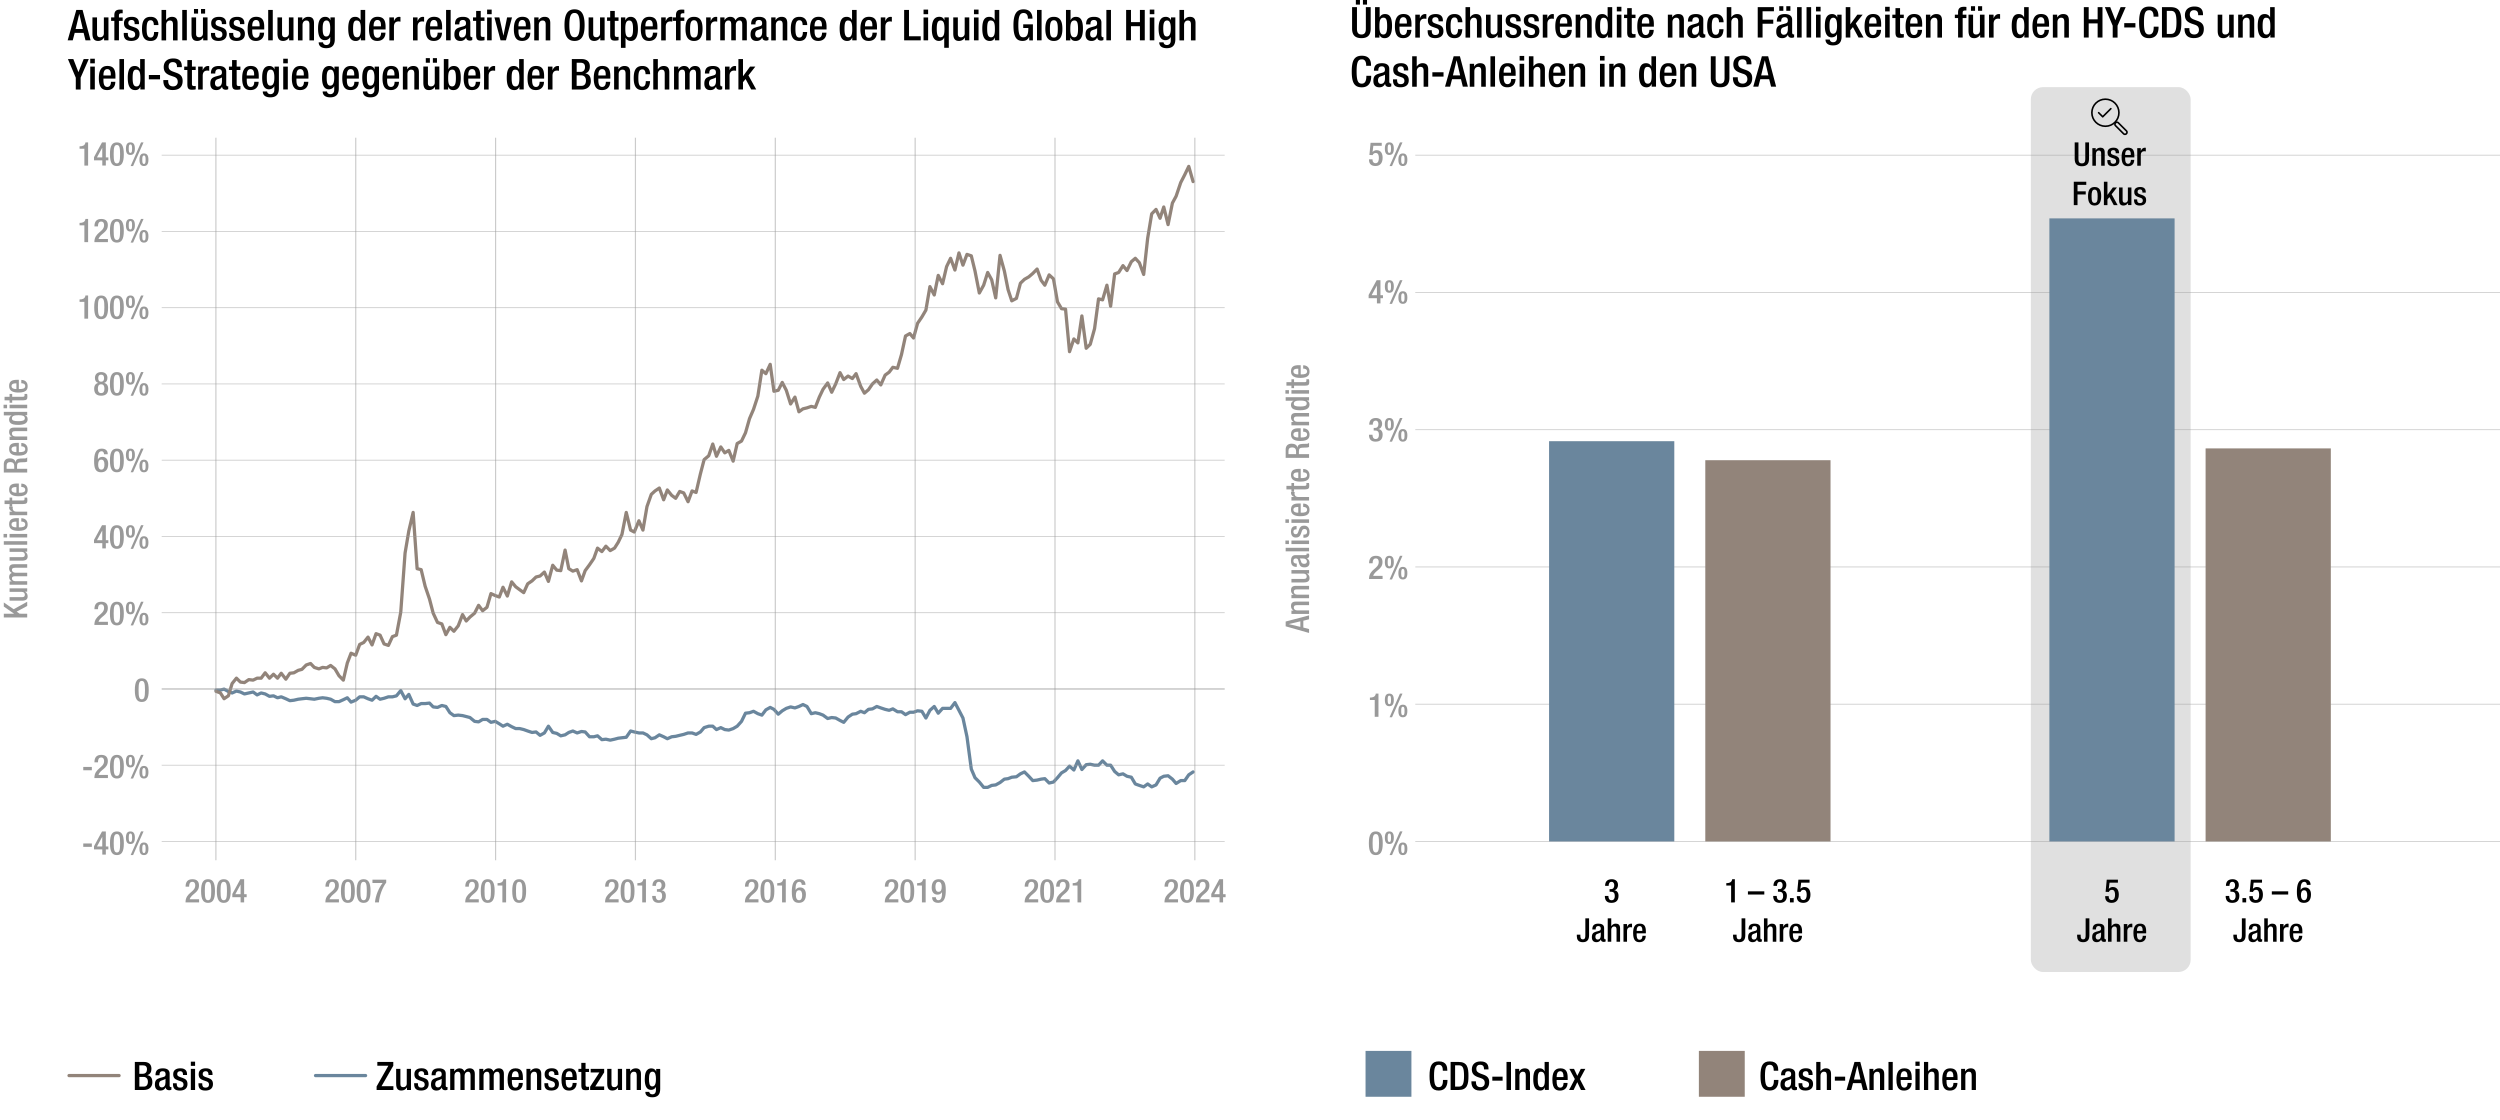 <svg xmlns="http://www.w3.org/2000/svg" id="Layer_2" data-name="Layer 2" viewBox="0 0 762.99 341.83"><defs><style>.cls-1,.cls-2,.cls-3,.cls-4,.cls-6,.cls-7{fill:none}.cls-2{stroke:#92847a}.cls-2,.cls-3,.cls-4{stroke-linecap:round;stroke-linejoin:round}.cls-3{stroke:#000;stroke-width:.5px}.cls-9{fill:#999}.cls-4{stroke:#6a869d}.cls-6,.cls-7{opacity:.5;stroke:#999;stroke-miterlimit:10}.cls-10{fill:#92847a}.cls-11{fill:#6a869d}.cls-6{stroke-width:.36px}.cls-7{stroke-width:.25px}</style></defs><g id="Fig_1_Desktop" data-name="Fig 1 Desktop"><rect width="48.78" height="270.06" x="619.8" y="26.59" fill="#e0e0e0" rx="3.73" ry="3.73"/><path d="M65.93 210.61h1.32l1.14-.29 1.32.73 1.13.44 1.32-.58 1.22.29 1.23.59 1.32-.3 1.32-.29 1.22.88 1.23-.59 1.23.3 1.32.73 1.22-.15 1.23.59 1.13-.29 1.41.59 1.23.58 1.22-.14 1.32-.3 1.13-.14 1.32-.15 1.32.15 1.14.14 1.41-.29 1.13-.15 1.23.15 1.22.29 1.32.74h1.23l1.32-.59 1.22-.59 1.14 1.32 1.41-.58 1.23-1.03H111l1.32.59 1.23.44 1.22-1.18 1.23.88 1.22-.29 1.32-.44h1.23l1.22-.3 1.32-1.61 1.32 2.5 1.14-1.33 1.32 2.94 1.22.44 1.23-.58h1.22l1.32-.15 1.13 1.17 1.32.15 1.32-.59 1.23.3 1.23 1.91 1.22.88 1.32-.15 1.32.15 1.13.29 1.13.3 1.42 1.17 1.22.15 1.23-.74h1.32l1.22.88 1.32-.29 1.23.74 1.13.73 1.32-.59 1.32.74 1.23.58h1.22l1.23.3 1.22.44 1.32.44 1.23-.15 1.22 1.03 1.32-.73 1.23-2.06 1.32 1.91 1.23.29 1.22.74 1.32-.3 1.13-.73 1.23-.44 1.32.59 1.32-.44 1.13.14 1.32 1.47h1.32l1.13-.29 1.32 1.17 1.23-.14 1.32.29 1.32-.29 1.13-.3 1.13-.14 1.32-.15 1.32-1.91 1.13.29 1.41.3h1.23l1.23.58 1.32 1.18 1.13-.29 1.32-.89 1.32.59 1.13.59 1.32-.59 1.22-.14 1.23-.3 1.23-.29 1.32-.44h1.22l1.23.44 1.32-.74 1.13-1.32 1.41-.44h1.23l1.13 1.03 1.32-.59 1.22.59 1.23.15 1.32-.45 1.23-.73 1.32-1.47 1.22-2.5 1.23-.14 1.22-.44 1.32.73 1.23.44 1.22-1.61 1.32-.74 1.14.59 1.32 1.47 1.22-1.03 1.23-.74 1.32-.44 1.32.3 1.22-.44 1.23-.59 1.22.59 1.32 2.2 1.23-.29 1.22.29 1.14.44 1.41 1.03 1.23-.29 1.22.14 1.32.74 1.13.58 1.32-1.61 1.32-.88 1.13-.15 1.42-.73 1.13.44 1.22-1.03 1.23-.15 1.32-.73 1.23.44 1.32.44 1.22.29 1.13-.44 1.42.88h1.22l1.23.88 1.32-.73h1.13l1.23-.44 1.32.15 1.22 2.05 1.23-2.35 1.32-1.17 1.22 2.05 1.32-1.47h2.45l1.32-1.76 1.23 2.35 1.22 2.35 1.23 5.73 1.32 9.85 1.13 2.64 1.32 1.32 1.32 1.62h1.23l1.22-.59 1.23-.15 1.32-.73 1.32-1.03 1.13-.15 1.13-.44 1.42-.14 1.22-.89 1.23-.58 1.32 1.32 1.22 1.32 1.32-.15 1.23-.29 1.13-.15 1.32 1.33 1.32-.3 1.22-1.32 1.23-1.47 1.23-.73 1.22-1.33 1.32 1.18 1.23-2.79 1.22 2.64 1.32-1.47 1.23-.14 1.32.29h1.22l1.23-1.32 1.32 1.32h1.13l1.23 1.91 1.22 1.03 1.32-.3 1.23.74 1.32.29 1.22 2.06 1.23.44 1.32.44 1.22-.88 1.23.88 1.32-.59 1.23-2.05 1.13-.59 1.32-.15 1.32 1.03 1.13 1.32 1.41-.88h1.23l1.22-1.76 1.32-.88" class="cls-4"/><path d="m65.93 211 1.32.45 1.14 1.79 1.32-.89 1.13-3.73 1.32-1.64 1.22 1.19 1.23.15 1.32-.9 1.32.15 1.22-.59h1.23l1.23-1.64 1.32 1.64 1.22-1.2 1.23 1.2 1.13-1.5 1.41 1.8 1.23-1.8 1.22-.14 1.32-.75 1.13-.3 1.32-1.34 1.32-.45 1.14 1.19 1.41.45 1.13-.45 1.23.15 1.22-.74 1.32 1.04 1.23 2.09 1.32 1.34 1.22-5.22 1.14-2.98 1.41.6 1.23-3.29 1.22-.59 1.32-1.64 1.23 2.38 1.22-3.43 1.23.45 1.22 2.68 1.32.45 1.23-2.68 1.22-.45 1.32-7.01 1.32-18.05 1.14-6.72 1.32-5.67 1.22 17.16 1.23.3 1.22 5.07 1.32 3.88 1.13 4.33 1.32 2.83 1.32.45 1.23 3.28 1.23-2.24 1.22 1.2 1.32-1.65 1.32-3.43 1.13 1.94 1.13-1.19 1.42-1.19 1.22-2.39 1.23 1.64 1.32-1.04 1.22-4.18 1.32.6 1.23.44 1.13-2.98 1.32 2.68 1.32-4.32 1.23 1.49 1.22.9 1.23.89 1.22-2.69 1.32-.89 1.23-1.19 1.22-.3 1.32-1.2 1.23 2.84 1.32-4.92 1.23 1.49 1.22.15 1.32-6.27 1.13 5.67 1.23.75 1.32-.45 1.32 3.43 1.13-3.13 1.32-1.79 1.32-1.94 1.13-3.14 1.32 1.05 1.23-1.64 1.32 1.34 1.32-.75 1.13-1.79 1.13-2.38 1.32-6.72 1.32 5.38 1.13.59 1.41-3.43 1.23 2.84 1.23-7.17 1.32-3.73 1.13-1.04 1.32-.89 1.32 3.58 1.13-2.99 1.32 1.64 1.22.9 1.23-2.09 1.23.45 1.32 2.68 1.22-3.28 1.23.45 1.32-5.67 1.13-4.33 1.41-1.19 1.23-3.58 1.13 3.73 1.32-2.84 1.22 1.79 1.23-.74 1.32 3.28 1.23-5.37 1.32-.75 1.22-2.53 1.23-4.33 1.22-2.83 1.32-4.03 1.23-7.91 1.22 1.05 1.32-2.84 1.14 8.21 1.32-.3 1.22-2.39 1.23 2.39 1.32 4.18 1.32-2.09 1.22 4.47 1.23-.89 1.22-.3 1.32-.45 1.23.3 1.22-3.13 1.14-2.39 1.41-1.94 1.23 2.84 1.22-2.54 1.32-3.43 1.13 2.09 1.32-1.05 1.32.75 1.13-1.49 1.42 3.88 1.13 2.08 1.22-1.04 1.23-1.79 1.32-1.19 1.23 1.49 1.32-2.99 1.22-.89 1.13-1.49 1.42.3 1.22-4.18 1.23-5.67 1.32-.75 1.13 1.35 1.23-4.48 1.32-1.94 1.22-2.09 1.23-7.16 1.32 2.54 1.22-5.97 1.32 2.54 1.23-5.22 1.22-2.54 1.32 3.58 1.23-5.22 1.22 3.73 1.23-3.28 1.32.44 1.13 4.63 1.32 6.71 1.32-2.38 1.23-3.88 1.22 2.23 1.23 5.52 1.32-12.97 1.32 4.77 1.13 5.67 1.13 3.43 1.42-.75 1.22-4.62 1.23-1.19 1.32-.75 1.22-1.04 1.32-1.35 1.23 3.43 1.13 1.5 1.32-3.14 1.32 1.2 1.22 7.01 1.23 2.09 1.23.15 1.22 12.97 1.32-3.87 1.23 1.19 1.22-8.21 1.32 9.85 1.23-1.19 1.32-4.78 1.22-9.1 1.23.3 1.32-4.47 1.13 6.41 1.23-9.85 1.22-.44 1.32-2.09 1.23 1.49 1.32-2.69 1.22-1.04 1.23 1.34 1.32 3.58 1.22-11.04 1.23-7.45 1.32-1.35 1.23 2.69 1.13-3.43 1.32 5.37 1.32-6.57 1.13-2.09 1.41-4.17 1.23-2.39 1.22-2.54 1.32 4.63" class="cls-2"/><g><path d="M9.91 253.68h35.76v17.73H9.91z" class="cls-1"/><path d="M25.41 257.43h2.62v1.02h-2.62v-1.02ZM28.69 258.26l2.45-4.51h1.16v4.58h.77v.91h-.77v1.59h-1.08v-1.59h-2.53v-.98Zm2.52-2.85h-.02l-1.59 2.92h1.61v-2.92ZM35.68 253.75c1.36 0 2.12.86 2.12 3.61s-.76 3.61-2.12 3.61-2.12-.86-2.12-3.61.76-3.61 2.12-3.61Zm0 6.42c.78 0 .98-.75.98-2.81s-.2-2.81-.98-2.81-.98.75-.98 2.81.2 2.81.98 2.81ZM41.17 255.67c0 1.49-.58 1.92-1.37 1.92s-1.37-.43-1.37-1.92.58-1.92 1.37-1.92 1.37.43 1.37 1.92Zm-1.87 0c0 .93.1 1.3.51 1.3s.51-.37.51-1.3-.1-1.3-.51-1.3-.51.37-.51 1.3Zm4.51-1.92-3.19 7.22h-.75l3.17-7.22h.77Zm1.49 5.3c0 1.49-.58 1.92-1.37 1.92s-1.37-.43-1.37-1.92.58-1.92 1.37-1.92 1.37.43 1.37 1.92Zm-1.88 0c0 .93.1 1.3.51 1.3s.51-.37.51-1.3-.1-1.3-.51-1.3-.51.37-.51 1.3Z" class="cls-9"/></g><g><path d="M9.91 230.32h35.76v17.73H9.91z" class="cls-1"/><path d="M25.41 234.06h2.62v1.02h-2.62v-1.02ZM32.94 237.46H28.8c0-3.08 2.97-3.01 2.97-5.21 0-.58-.25-1.07-.88-1.07-.85 0-.99.76-.99 1.48h-1.08c0-1.41.58-2.28 2.09-2.28s2 .86 2 1.89c0 2.35-2.3 2.5-2.84 4.23h2.87v.96ZM35.68 230.38c1.36 0 2.12.86 2.12 3.61s-.76 3.61-2.12 3.61-2.12-.86-2.12-3.61.76-3.61 2.12-3.61Zm0 6.42c.78 0 .98-.75.98-2.81s-.2-2.81-.98-2.81-.98.75-.98 2.81.2 2.81.98 2.81ZM41.17 232.3c0 1.49-.58 1.92-1.37 1.92s-1.37-.43-1.37-1.92.58-1.92 1.37-1.92 1.37.43 1.37 1.92Zm-1.87 0c0 .93.1 1.3.51 1.3s.51-.37.51-1.3-.1-1.3-.51-1.3-.51.37-.51 1.3Zm4.51-1.92-3.19 7.22h-.75l3.17-7.22h.77Zm1.49 5.3c0 1.49-.58 1.92-1.37 1.92s-1.37-.43-1.37-1.92.58-1.92 1.37-1.92 1.37.43 1.37 1.92Zm-1.88 0c0 .93.1 1.3.51 1.3s.51-.37.51-1.3-.1-1.3-.51-1.3-.51.37-.51 1.3Z" class="cls-9"/></g><g><path d="M9.91 160.22h35.76v17.73H9.91z" class="cls-1"/><path d="m28.69 164.79 2.45-4.51h1.16v4.58h.77v.91h-.77v1.59h-1.08v-1.59h-2.53v-.98Zm2.52-2.85h-.02l-1.59 2.92h1.61v-2.92ZM35.67 160.29c1.36 0 2.12.86 2.12 3.61s-.76 3.61-2.12 3.61-2.12-.86-2.12-3.61.76-3.61 2.12-3.61Zm0 6.41c.78 0 .98-.75.98-2.81s-.2-2.81-.98-2.81-.98.75-.98 2.81.2 2.81.98 2.81ZM41.17 162.2c0 1.49-.58 1.92-1.37 1.92s-1.37-.43-1.37-1.92.58-1.92 1.37-1.92 1.37.43 1.37 1.92Zm-1.88 0c0 .93.1 1.3.51 1.3s.51-.37.51-1.3-.1-1.3-.51-1.3-.51.37-.51 1.3Zm4.52-1.91-3.19 7.22h-.75l3.17-7.22h.77Zm1.49 5.29c0 1.49-.58 1.92-1.37 1.92s-1.37-.43-1.37-1.92.58-1.92 1.37-1.92 1.37.43 1.37 1.92Zm-1.88 0c0 .93.1 1.3.51 1.3s.51-.37.51-1.3-.1-1.3-.51-1.3-.51.37-.51 1.3Z" class="cls-9"/></g><g><path d="M9.91 43.39h35.76v17.73H9.91z" class="cls-1"/><path d="M25.75 50.53v-5.14h-1.47v-.74h.11c.68 0 1.47-.16 1.67-1.06v-.14h.83v7.08h-1.14ZM28.69 47.96l2.45-4.51h1.16v4.58h.77v.91h-.77v1.59h-1.08v-1.59h-2.53v-.98Zm2.52-2.85h-.02l-1.59 2.92h1.61v-2.92ZM35.67 43.46c1.36 0 2.12.86 2.12 3.61s-.76 3.61-2.12 3.61-2.12-.86-2.12-3.61.76-3.61 2.12-3.61Zm0 6.41c.78 0 .98-.75.98-2.81s-.2-2.81-.98-2.81-.98.75-.98 2.81.2 2.81.98 2.81ZM41.17 45.37c0 1.49-.58 1.92-1.37 1.92s-1.37-.43-1.37-1.92.58-1.92 1.37-1.92 1.37.43 1.37 1.92Zm-1.88 0c0 .93.1 1.3.51 1.3s.51-.37.51-1.3-.1-1.3-.51-1.3-.51.37-.51 1.3Zm4.52-1.91-3.19 7.22h-.75l3.17-7.22h.77Zm1.49 5.29c0 1.49-.58 1.92-1.37 1.92s-1.37-.43-1.37-1.92.58-1.92 1.37-1.92 1.37.43 1.37 1.92Zm-1.88 0c0 .93.1 1.3.51 1.3s.51-.37.51-1.3-.1-1.3-.51-1.3-.51.37-.51 1.3Z" class="cls-9"/></g><g><path d="M9.91 113.49h35.76v17.73H9.91z" class="cls-1"/><path d="M28.74 118.65c0-1.05.51-1.63 1.21-1.77v-.02c-.61-.21-.98-.68-.98-1.53 0-1.1.73-1.78 1.91-1.78s1.91.68 1.91 1.78c0 .85-.37 1.32-.98 1.53v.02c.7.14 1.21.72 1.21 1.77 0 1.39-.69 2.12-2.14 2.12s-2.14-.73-2.14-2.12Zm2.13 1.32c.8 0 1-.6 1-1.34s-.2-1.34-1-1.34-1 .59-1 1.34.2 1.34 1 1.34Zm0-3.48c.71 0 .89-.51.89-1.08s-.18-1.06-.89-1.06-.89.5-.89 1.06.18 1.08.89 1.08ZM35.67 113.55c1.36 0 2.12.86 2.12 3.61s-.76 3.61-2.12 3.61-2.12-.86-2.12-3.61.76-3.61 2.12-3.61Zm0 6.42c.78 0 .98-.75.98-2.81s-.2-2.81-.98-2.81-.98.75-.98 2.81.2 2.81.98 2.81ZM41.17 115.47c0 1.49-.58 1.92-1.37 1.92s-1.37-.43-1.37-1.92.58-1.92 1.37-1.92 1.37.43 1.37 1.92Zm-1.88 0c0 .93.1 1.3.51 1.3s.51-.37.51-1.3-.1-1.3-.51-1.3-.51.37-.51 1.3Zm4.52-1.92-3.19 7.22h-.75l3.17-7.22h.77Zm1.49 5.3c0 1.49-.58 1.92-1.37 1.92s-1.37-.43-1.37-1.92.58-1.92 1.37-1.92 1.37.43 1.37 1.92Zm-1.88 0c0 .93.1 1.3.51 1.3s.51-.37.51-1.3-.1-1.3-.51-1.3-.51.37-.51 1.3Z" class="cls-9"/></g><g><path d="M9.91 183.59h35.76v17.73H9.91z" class="cls-1"/><path d="M32.94 190.73H28.8c0-3.08 2.97-3.01 2.97-5.21 0-.58-.25-1.07-.88-1.07-.85 0-.99.76-.99 1.48h-1.08c0-1.41.58-2.28 2.09-2.28s2 .86 2 1.89c0 2.35-2.3 2.5-2.84 4.23h2.87v.96ZM35.67 183.65c1.36 0 2.12.86 2.12 3.61s-.76 3.61-2.12 3.61-2.12-.86-2.12-3.61.76-3.61 2.12-3.61Zm0 6.42c.78 0 .98-.75.98-2.81s-.2-2.81-.98-2.81-.98.75-.98 2.81.2 2.81.98 2.81ZM41.17 185.57c0 1.49-.58 1.92-1.37 1.92s-1.37-.43-1.37-1.92.58-1.92 1.37-1.92 1.37.43 1.37 1.92Zm-1.88 0c0 .93.1 1.3.51 1.3s.51-.37.51-1.3-.1-1.3-.51-1.3-.51.37-.51 1.3Zm4.52-1.92-3.19 7.22h-.75l3.17-7.22h.77Zm1.49 5.3c0 1.49-.58 1.92-1.37 1.92s-1.37-.43-1.37-1.92.58-1.92 1.37-1.92 1.37.43 1.37 1.92Zm-1.88 0c0 .93.1 1.3.51 1.3s.51-.37.51-1.3-.1-1.3-.51-1.3-.51.37-.51 1.3Z" class="cls-9"/></g><g><path d="M9.91 90.12h35.76v17.73H9.91z" class="cls-1"/><path d="M25.75 97.26v-5.14h-1.47v-.74h.11c.68 0 1.47-.16 1.67-1.06v-.14h.83v7.08h-1.14ZM30.87 90.19c1.36 0 2.12.86 2.12 3.61s-.76 3.61-2.12 3.61-2.12-.86-2.12-3.61.76-3.61 2.12-3.61Zm0 6.41c.78 0 .98-.75.98-2.81s-.2-2.81-.98-2.81-.98.75-.98 2.81.2 2.81.98 2.81ZM35.67 90.19c1.36 0 2.12.86 2.12 3.61s-.76 3.61-2.12 3.61-2.12-.86-2.12-3.61.76-3.61 2.12-3.61Zm0 6.41c.78 0 .98-.75.98-2.81s-.2-2.81-.98-2.81-.98.75-.98 2.81.2 2.81.98 2.81ZM41.17 92.11c0 1.49-.58 1.92-1.37 1.92s-1.37-.43-1.37-1.92.58-1.92 1.37-1.92 1.37.43 1.37 1.92Zm-1.88 0c0 .93.1 1.3.51 1.3s.51-.37.51-1.3-.1-1.3-.51-1.3-.51.37-.51 1.3Zm4.52-1.92-3.19 7.22h-.75l3.17-7.22h.77Zm1.49 5.29c0 1.49-.58 1.92-1.37 1.92s-1.37-.43-1.37-1.92.58-1.92 1.37-1.92 1.37.43 1.37 1.92Zm-1.88 0c0 .93.1 1.3.51 1.3s.51-.37.51-1.3-.1-1.3-.51-1.3-.51.37-.51 1.3Z" class="cls-9"/></g><g><path d="M9.91 66.76h35.76v17.73H9.91z" class="cls-1"/><path d="M25.75 73.9v-5.14h-1.47v-.74h.11c.68 0 1.47-.16 1.67-1.06v-.14h.83v7.08h-1.14ZM32.94 73.9H28.8c0-3.08 2.97-3.01 2.97-5.21 0-.58-.25-1.07-.88-1.07-.85 0-.99.76-.99 1.48h-1.08c0-1.41.58-2.28 2.09-2.28s2 .86 2 1.89c0 2.35-2.3 2.5-2.84 4.23h2.87v.96ZM35.67 66.82c1.36 0 2.12.86 2.12 3.61s-.76 3.61-2.12 3.61-2.12-.86-2.12-3.61.76-3.61 2.12-3.61Zm0 6.42c.78 0 .98-.75.98-2.81s-.2-2.81-.98-2.81-.98.75-.98 2.81.2 2.81.98 2.81ZM41.17 68.74c0 1.49-.58 1.92-1.37 1.92s-1.37-.43-1.37-1.92.58-1.92 1.37-1.92 1.37.43 1.37 1.92Zm-1.88 0c0 .93.1 1.3.51 1.3s.51-.37.51-1.3-.1-1.3-.51-1.3-.51.37-.51 1.3Zm4.52-1.92-3.19 7.22h-.75l3.17-7.22h.77Zm1.49 5.3c0 1.49-.58 1.92-1.37 1.92s-1.37-.43-1.37-1.92.58-1.92 1.37-1.92 1.37.43 1.37 1.92Zm-1.88 0c0 .93.1 1.3.51 1.3s.51-.37.51-1.3-.1-1.3-.51-1.3-.51.37-.51 1.3Z" class="cls-9"/></g><g><path d="M9.91 136.85h35.76v17.73H9.91z" class="cls-1"/><path d="M31.75 138.64c0-.41-.19-.92-.76-.92-1.07 0-1.13 1.41-1.13 2.44l.03.02c.28-.51.76-.75 1.38-.75.97 0 1.75.7 1.75 2.11 0 1.63-.67 2.6-2.17 2.6-1.79 0-2.13-1.36-2.13-3.39s.39-3.83 2.26-3.83c1.24 0 1.91.56 1.91 1.72h-1.14Zm-.81 4.69c.7 0 .94-.69.94-1.52 0-.98-.29-1.53-.94-1.53-.83 0-.98.73-.98 1.58s.31 1.47.98 1.47ZM35.67 136.92c1.36 0 2.12.86 2.12 3.61s-.76 3.61-2.12 3.61-2.12-.86-2.12-3.61.76-3.61 2.12-3.61Zm0 6.41c.78 0 .98-.75.98-2.81s-.2-2.81-.98-2.81-.98.75-.98 2.81.2 2.81.98 2.81ZM41.17 138.84c0 1.49-.58 1.92-1.37 1.92s-1.37-.43-1.37-1.92.58-1.92 1.37-1.92 1.37.43 1.37 1.92Zm-1.88 0c0 .93.1 1.3.51 1.3s.51-.37.51-1.3-.1-1.3-.51-1.3-.51.37-.51 1.3Zm4.52-1.92-3.19 7.22h-.75l3.17-7.22h.77Zm1.49 5.3c0 1.49-.58 1.92-1.37 1.92s-1.37-.43-1.37-1.92.58-1.92 1.37-1.92 1.37.43 1.37 1.92Zm-1.88 0c0 .93.1 1.3.51 1.3s.51-.37.51-1.3-.1-1.3-.51-1.3-.51.37-.51 1.3Z" class="cls-9"/></g><g><path d="M9.91 206.95h35.76v17.73H9.91z" class="cls-1"/><path d="M43.27 207.02c1.36 0 2.12.86 2.12 3.61s-.76 3.61-2.12 3.61-2.12-.86-2.12-3.61.76-3.61 2.12-3.61Zm0 6.41c.78 0 .98-.75.98-2.81s-.2-2.81-.98-2.81-.98.75-.98 2.81.2 2.81.98 2.81Z" class="cls-9"/></g><path d="M49.35 47.36h324.42M49.35 93.9h324.42M49.35 140.45h324.42M49.35 186.99h324.42M49.35 70.63h324.42M49.35 117.17h324.42M49.35 163.72h324.42" class="cls-7"/><path fill="none" stroke="#999" stroke-miterlimit="10" stroke-width=".5px" d="M49.35 210.27h324.42" opacity=".5"/><path d="M49.35 233.54h324.42M49.35 256.81h324.42" class="cls-7"/><g><path d="M50.24 268.27h31.3V286h-31.3z" class="cls-1"/><path d="M60.76 275.41h-4.14c0-3.08 2.97-3.01 2.97-5.21 0-.58-.25-1.07-.88-1.07-.85 0-.99.76-.99 1.48h-1.08c0-1.41.58-2.28 2.09-2.28s2 .86 2 1.89c0 2.35-2.3 2.5-2.84 4.23h2.87v.96ZM63.49 268.33c1.36 0 2.12.86 2.12 3.61s-.76 3.61-2.12 3.61-2.12-.86-2.12-3.61.76-3.61 2.12-3.61Zm0 6.42c.78 0 .98-.75.98-2.81s-.2-2.81-.98-2.81-.98.75-.98 2.81.2 2.81.98 2.81ZM68.29 268.33c1.36 0 2.12.86 2.12 3.61s-.76 3.61-2.12 3.61-2.12-.86-2.12-3.61.76-3.61 2.12-3.61Zm0 6.42c.78 0 .98-.75.98-2.81s-.2-2.81-.98-2.81-.98.75-.98 2.81.2 2.81.98 2.81ZM70.9 272.84l2.45-4.51h1.16v4.58h.77v.91h-.77v1.59h-1.08v-1.59H70.9v-.98Zm2.53-2.85h-.02l-1.59 2.92h1.61v-2.92Z" class="cls-9"/></g><g><path d="M114.72 324.1h106.24v17.73H114.72z" class="cls-1"/><path d="m114.94 331.58 3.59-6.33h-3.37v-1.15h4.87v1.15l-3.59 6.26h3.62v1.15h-5.12v-1.08ZM124.2 331.91h-.04c-.32.58-.94.92-1.65.92-.96 0-1.61-.44-1.61-2.11v-4.51h1.3v4.63c0 .72.32.96.88.96s1.06-.36 1.06-1.08v-4.51h1.29v6.45h-1.22v-.75ZM129.46 328.09v-.17c0-.52-.18-1-.85-1-.52 0-.92.24-.92.84 0 .5.23.71.91.95l.83.29c.96.32 1.4.84 1.4 1.86 0 1.38-1.01 1.97-2.31 1.97-1.63 0-2.12-.76-2.12-2v-.24h1.15v.2c0 .74.26 1.15 1.01 1.15s1.06-.36 1.06-.95c0-.48-.25-.79-.71-.95l-1.06-.37c-.97-.34-1.38-.83-1.38-1.86 0-1.21.88-1.78 2.21-1.78 1.64 0 2.01.96 2.01 1.76v.29h-1.22ZM136.02 331.32c0 .24.14.46.34.46.08 0 .17-.01.22-.04v.84c-.16.07-.38.16-.64.16-.58 0-1.06-.23-1.09-.85h-.02c-.35.64-.85.95-1.61.95-1.03 0-1.68-.58-1.68-1.81 0-1.44.62-1.74 1.5-2.03l1.01-.28c.47-.13.76-.26.76-.83s-.2-.96-.89-.96c-.86 0-.98.61-.98 1.24h-1.22c0-1.37.56-2.12 2.27-2.12 1.14 0 2.05.44 2.05 1.58v3.69Zm-1.22-2.06c-.34.26-1.06.42-1.44.6-.37.18-.53.56-.53 1.04 0 .54.26.97.8.97.78 0 1.16-.59 1.16-1.54v-1.08ZM137.4 326.21h1.22v.76h.04c.32-.58.94-.92 1.55-.92.92 0 1.31.44 1.5.98.37-.62.85-.98 1.63-.98.91 0 1.57.47 1.57 1.71v4.91h-1.3v-4.43c0-.84-.25-1.16-.78-1.16s-1.03.42-1.03 1.26v4.33h-1.29v-4.43c0-.84-.25-1.16-.79-1.16s-1.02.42-1.02 1.26v4.33h-1.3v-6.45ZM146.28 326.21h1.22v.76h.04c.32-.58.94-.92 1.55-.92.92 0 1.31.44 1.5.98.37-.62.85-.98 1.63-.98.91 0 1.57.47 1.57 1.71v4.91h-1.3v-4.43c0-.84-.25-1.16-.78-1.16s-1.03.42-1.03 1.26v4.33h-1.29v-4.43c0-.84-.25-1.16-.79-1.16s-1.02.42-1.02 1.26v4.33h-1.3v-6.45ZM156.22 329.61v.37c0 .86.11 1.97 1.08 1.97s1.03-1.05 1.03-1.44h1.22c0 1.43-.86 2.33-2.27 2.33-1.06 0-2.36-.31-2.36-3.3 0-1.69.36-3.49 2.39-3.49 1.8 0 2.28 1.08 2.28 2.88v.68h-3.37Zm2.07-.89v-.35c0-.82-.26-1.44-1-1.44-.83 0-1.08.82-1.08 1.66v.13h2.07ZM160.66 326.21h1.22v.76h.04c.32-.58.94-.92 1.66-.92.98 0 1.61.44 1.61 1.75v4.87h-1.29v-4.43c0-.84-.25-1.16-.9-1.16-.53 0-1.03.42-1.03 1.26v4.33h-1.3v-6.45ZM169.21 328.09v-.17c0-.52-.18-1-.85-1-.52 0-.92.24-.92.84 0 .5.23.71.91.95l.83.29c.96.32 1.4.84 1.4 1.86 0 1.38-1.01 1.97-2.31 1.97-1.63 0-2.12-.76-2.12-2v-.24h1.15v.2c0 .74.26 1.15 1.01 1.15s1.06-.36 1.06-.95c0-.48-.25-.79-.71-.95l-1.06-.37c-.97-.34-1.38-.83-1.38-1.86 0-1.21.88-1.78 2.21-1.78 1.64 0 2.01.96 2.01 1.76v.29h-1.22ZM172.66 329.61v.37c0 .86.11 1.97 1.08 1.97s1.03-1.05 1.03-1.44h1.22c0 1.43-.86 2.33-2.27 2.33-1.06 0-2.36-.31-2.36-3.3 0-1.69.36-3.49 2.39-3.49 1.8 0 2.28 1.08 2.28 2.88v.68h-3.37Zm2.07-.89v-.35c0-.82-.26-1.44-1-1.44-.83 0-1.08.82-1.08 1.66v.13h2.07ZM176.52 326.21h.89v-1.83h1.3v1.83h1.06v.96h-1.06v3.85c0 .5.14.68.59.68.19 0 .35-.01.47-.04v.96c-.28.07-.64.11-1.04.11-.88 0-1.31-.24-1.31-1.56v-4.01h-.89v-.96ZM180.11 331.66l2.82-4.35h-2.65v-1.09h4.11v1.07l-2.71 4.29h2.71v1.09h-4.28v-1.01ZM188.62 331.91h-.04c-.32.58-.94.92-1.65.92-.96 0-1.61-.44-1.61-2.11v-4.51h1.3v4.63c0 .72.32.96.88.96s1.06-.36 1.06-1.08v-4.51h1.29v6.45h-1.22v-.75ZM191.09 326.21h1.22v.76h.04c.32-.58.94-.92 1.66-.92.98 0 1.61.44 1.61 1.75v4.87h-1.29v-4.43c0-.84-.25-1.16-.9-1.16-.53 0-1.03.42-1.03 1.26v4.33h-1.3v-6.45ZM198.16 333.22c0 .4.36.77.94.77.67 0 1.09-.47 1.09-1.21v-1.04h-.02c-.24.56-.84.89-1.46.89-1.51 0-1.93-1.49-1.93-3.25 0-1.42.22-3.32 2.05-3.32.76 0 1.3.49 1.42.96h.02v-.79h1.22v6.14c0 1.57-.67 2.52-2.41 2.52-1.92 0-2.13-1.13-2.13-1.66h1.22Zm.91-1.64c1.01 0 1.12-1.27 1.12-2.29s-.13-2.22-1.03-2.22-1.09.96-1.09 2.16c0 1.1.05 2.35 1.01 2.35Z"/></g><g><path d="M40.45 324.1h74.28v17.73H40.45z" class="cls-1"/><path d="M41.15 324.1h2.77c1.27 0 2.3.56 2.3 2.08 0 1.04-.41 1.68-1.26 1.94v.02c.94.17 1.54.73 1.54 2.18s-1.03 2.34-2.64 2.34h-2.71v-8.56Zm2.45 3.61c.83 0 1.26-.55 1.26-1.36 0-1.02-.61-1.22-1.38-1.22h-.96v2.58h1.08Zm.28 3.92c.82 0 1.26-.53 1.26-1.51 0-.92-.55-1.45-1.34-1.45h-1.27v2.96h1.36ZM51.75 331.32c0 .24.14.46.34.46.08 0 .17-.01.22-.04v.84c-.16.07-.38.16-.64.16-.58 0-1.06-.23-1.09-.85h-.02c-.35.64-.85.95-1.61.95-1.03 0-1.68-.58-1.68-1.81 0-1.44.62-1.74 1.5-2.03l1.01-.28c.47-.13.76-.26.76-.83s-.2-.96-.89-.96c-.86 0-.98.61-.98 1.24h-1.22c0-1.37.56-2.12 2.27-2.12 1.14 0 2.05.44 2.05 1.58v3.69Zm-1.23-2.06c-.34.26-1.06.42-1.44.6-.37.18-.53.56-.53 1.04 0 .54.26.97.8.97.78 0 1.16-.59 1.16-1.54v-1.08ZM55.85 328.1v-.17c0-.52-.18-1-.85-1-.52 0-.92.24-.92.84 0 .5.23.71.91.95l.83.29c.96.32 1.4.84 1.4 1.86 0 1.38-1.01 1.97-2.31 1.97-1.63 0-2.12-.76-2.12-2v-.24h1.15v.2c0 .74.26 1.15 1.01 1.15s1.06-.36 1.06-.95c0-.48-.25-.79-.71-.95l-1.06-.37c-.97-.34-1.38-.83-1.38-1.86 0-1.21.88-1.78 2.21-1.78 1.64 0 2.01.96 2.01 1.76v.29h-1.22ZM58.24 324.01h1.3v1.29h-1.3v-1.29Zm0 2.2h1.3v6.45h-1.3v-6.45ZM63.63 328.1v-.17c0-.52-.18-1-.85-1-.52 0-.92.24-.92.84 0 .5.23.71.91.95l.83.29c.96.32 1.4.84 1.4 1.86 0 1.38-1.01 1.97-2.31 1.97-1.63 0-2.12-.76-2.12-2v-.24h1.15v.2c0 .74.26 1.15 1.01 1.15s1.06-.36 1.06-.95c0-.48-.25-.79-.71-.95l-1.06-.37c-.97-.34-1.38-.83-1.38-1.86 0-1.21.88-1.78 2.21-1.78 1.64 0 2.01.96 2.01 1.76v.29h-1.22Z"/></g><g><path d="M92.92 268.27h31.3V286h-31.3z" class="cls-1"/><path d="M103.44 275.41H99.3c0-3.08 2.97-3.01 2.97-5.21 0-.58-.25-1.07-.88-1.07-.85 0-.99.76-.99 1.48h-1.08c0-1.41.58-2.28 2.09-2.28s2 .86 2 1.89c0 2.35-2.3 2.5-2.84 4.23h2.87v.96ZM106.17 268.33c1.36 0 2.12.86 2.12 3.61s-.76 3.61-2.12 3.61-2.12-.86-2.12-3.61.76-3.61 2.12-3.61Zm0 6.42c.78 0 .98-.75.98-2.81s-.2-2.81-.98-2.81-.98.75-.98 2.81.2 2.81.98 2.81ZM110.97 268.33c1.36 0 2.12.86 2.12 3.61s-.76 3.61-2.12 3.61-2.12-.86-2.12-3.61.76-3.61 2.12-3.61Zm0 6.42c.78 0 .98-.75.98-2.81s-.2-2.81-.98-2.81-.98.75-.98 2.81.2 2.81.98 2.81ZM113.67 268.47h4.2v.9c-1.11 1.45-2.07 3.91-2.23 6.04h-1.2c.16-2.11 1.2-4.47 2.33-5.92h-3.1v-1.02Z" class="cls-9"/></g><path d="M108.57 262.55V42.03M65.89 262.55V42.03" class="cls-6"/><g><path d="M135.6 268.27h31.3V286h-31.3z" class="cls-1"/><path d="M146.12 275.41h-4.14c0-3.08 2.97-3.01 2.97-5.21 0-.58-.25-1.07-.88-1.07-.85 0-.99.76-.99 1.48H142c0-1.41.58-2.28 2.09-2.28s2 .86 2 1.89c0 2.35-2.3 2.5-2.84 4.23h2.87v.96ZM148.85 268.33c1.36 0 2.12.86 2.12 3.61s-.76 3.61-2.12 3.61-2.12-.86-2.12-3.61.76-3.61 2.12-3.61Zm0 6.42c.78 0 .98-.75.98-2.81s-.2-2.81-.98-2.81-.98.75-.98 2.81.2 2.81.98 2.81ZM153.32 275.41v-5.14h-1.47v-.74h.11c.68 0 1.47-.16 1.67-1.06v-.14h.83v7.08h-1.14ZM158.45 268.33c1.36 0 2.12.86 2.12 3.61s-.76 3.61-2.12 3.61-2.12-.86-2.12-3.61.76-3.61 2.12-3.61Zm0 6.42c.78 0 .98-.75.98-2.81s-.2-2.81-.98-2.81-.98.75-.98 2.81.2 2.81.98 2.81Z" class="cls-9"/></g><path d="M151.25 262.55V42.03" class="cls-6"/><g><path d="M178.28 268.27h31.3V286h-31.3z" class="cls-1"/><path d="M188.8 275.41h-4.14c0-3.08 2.97-3.01 2.97-5.21 0-.58-.25-1.07-.88-1.07-.85 0-.99.76-.99 1.48h-1.08c0-1.41.58-2.28 2.09-2.28s2 .86 2 1.89c0 2.35-2.3 2.5-2.84 4.23h2.87v.96ZM191.53 268.33c1.36 0 2.12.86 2.12 3.61s-.76 3.61-2.12 3.61-2.12-.86-2.12-3.61.76-3.61 2.12-3.61Zm0 6.42c.78 0 .98-.75.98-2.81s-.2-2.81-.98-2.81-.98.75-.98 2.81.2 2.81.98 2.81ZM196 275.41v-5.14h-1.47v-.74h.11c.68 0 1.47-.16 1.67-1.06v-.14h.83v7.08H196ZM200.12 273.44c0 .62.2 1.31.97 1.31.71 0 .99-.57.99-1.27 0-.87-.29-1.32-1.15-1.32h-.44v-.8h.41c.76 0 1.02-.52 1.02-1.21 0-.51-.23-1.02-.82-1.02-.7 0-.9.6-.9 1.24h-1.08c0-1.32.69-2.04 2.04-2.04.85 0 1.9.39 1.9 1.81 0 .73-.43 1.44-1.13 1.55v.03c.73.06 1.29.65 1.29 1.64 0 1.4-.7 2.19-2.16 2.19-1.28 0-2.02-.63-2.02-2.11h1.08Z" class="cls-9"/></g><path d="M193.93 262.55V42.03" class="cls-6"/><g><path d="M220.97 268.27h31.3V286h-31.3z" class="cls-1"/><path d="M231.48 275.41h-4.14c0-3.08 2.97-3.01 2.97-5.21 0-.58-.25-1.07-.88-1.07-.85 0-.99.76-.99 1.48h-1.08c0-1.41.58-2.28 2.09-2.28s2 .86 2 1.89c0 2.35-2.3 2.5-2.84 4.23h2.87v.96ZM234.21 268.33c1.36 0 2.12.86 2.12 3.61s-.76 3.61-2.12 3.61-2.12-.86-2.12-3.61.76-3.61 2.12-3.61Zm0 6.42c.78 0 .98-.75.98-2.81s-.2-2.81-.98-2.81-.98.75-.98 2.81.2 2.81.98 2.81ZM238.68 275.41v-5.14h-1.47v-.74h.11c.68 0 1.47-.16 1.67-1.06v-.14h.83v7.08h-1.14ZM244.69 270.05c0-.41-.19-.92-.76-.92-1.07 0-1.13 1.41-1.13 2.44l.03.02c.28-.51.76-.75 1.38-.75.97 0 1.75.7 1.75 2.11 0 1.63-.67 2.6-2.17 2.6-1.79 0-2.13-1.36-2.13-3.39s.39-3.83 2.26-3.83c1.24 0 1.91.56 1.91 1.72h-1.14Zm-.81 4.7c.7 0 .94-.69.94-1.52 0-.98-.29-1.53-.94-1.53-.83 0-.98.73-.98 1.58s.31 1.47.98 1.47Z" class="cls-9"/></g><path d="M236.62 262.55V42.03" class="cls-6"/><g><path d="M263.65 268.27h31.3V286h-31.3z" class="cls-1"/><path d="M274.17 275.41h-4.14c0-3.08 2.97-3.01 2.97-5.21 0-.58-.25-1.07-.88-1.07-.85 0-.99.76-.99 1.48h-1.08c0-1.41.58-2.28 2.09-2.28s2 .86 2 1.89c0 2.35-2.3 2.5-2.84 4.23h2.87v.96ZM276.9 268.33c1.36 0 2.12.86 2.12 3.61s-.76 3.61-2.12 3.61-2.12-.86-2.12-3.61.76-3.61 2.12-3.61Zm0 6.42c.78 0 .98-.75.98-2.81s-.2-2.81-.98-2.81-.98.75-.98 2.81.2 2.81.98 2.81ZM281.37 275.41v-5.14h-1.47v-.74h.11c.68 0 1.47-.16 1.67-1.06v-.14h.83v7.08h-1.14ZM285.62 273.83c0 .41.19.92.76.92 1.07 0 1.13-1.41 1.13-2.44l-.03-.02c-.28.51-.76.75-1.38.75-.97 0-1.75-.7-1.75-2.11 0-1.63.67-2.6 2.17-2.6 1.79 0 2.13 1.36 2.13 3.39s-.39 3.83-2.26 3.83c-1.24 0-1.91-.56-1.91-1.72h1.14Zm.81-4.7c-.7 0-.94.69-.94 1.52 0 .98.29 1.53.94 1.53.83 0 .98-.73.98-1.58s-.31-1.47-.98-1.47Z" class="cls-9"/></g><path d="M279.3 262.55V42.03" class="cls-6"/><g><path d="M472.77 268.27h38.22v25.32h-38.22z" class="cls-1"/><path d="M490.87 273.44c0 .62.2 1.31.97 1.31.71 0 .99-.57.99-1.27 0-.87-.29-1.32-1.15-1.32h-.44v-.8h.41c.76 0 1.02-.52 1.02-1.21 0-.51-.23-1.02-.82-1.02-.7 0-.9.6-.9 1.24h-1.08c0-1.32.69-2.04 2.04-2.04.85 0 1.9.39 1.9 1.81 0 .73-.43 1.44-1.13 1.55v.03c.73.06 1.29.65 1.29 1.64 0 1.4-.7 2.19-2.16 2.19-1.28 0-2.02-.63-2.02-2.11h1.08ZM482.32 285.26v.35c0 .59.12 1.07.76 1.08.76 0 .76-.7.76-1.42v-5h1.14v5.17c0 1.57-.78 2.12-1.92 2.11-1.46 0-1.8-.89-1.82-1.83v-.46h1.08ZM489.57 286.29c0 .2.12.38.28.38.07 0 .14 0 .18-.03v.7c-.13.06-.32.13-.53.13-.48 0-.88-.19-.91-.71h-.02c-.29.53-.71.79-1.34.79-.86 0-1.4-.48-1.4-1.51 0-1.2.52-1.45 1.25-1.69l.84-.23c.39-.11.63-.22.63-.69s-.17-.8-.74-.8c-.72 0-.82.51-.82 1.03h-1.02c0-1.14.47-1.77 1.89-1.77.95 0 1.71.37 1.71 1.32v3.08Zm-1.02-1.72c-.28.22-.88.35-1.2.5-.31.15-.44.47-.44.87 0 .45.22.81.67.81.65 0 .97-.49.97-1.28v-.9ZM490.67 280.27h1.08v2.34l.03.02c.3-.46.77-.74 1.32-.74.82 0 1.34.37 1.34 1.46v4.06h-1.08v-3.69c0-.7-.21-.97-.75-.97-.44 0-.86.35-.86 1.05v3.61h-1.08v-7.14ZM495.48 282.03h1.08v.84h.02c.24-.6.64-.98 1.25-.98.12 0 .19.02.26.04v1.1c-.08-.02-.27-.06-.45-.06-.49 0-1.08.22-1.08 1.22v3.22h-1.08v-5.38ZM499.5 284.86v.31c0 .72.09 1.64.9 1.64s.86-.88.86-1.2h1.02c0 1.19-.72 1.94-1.89 1.94-.88 0-1.97-.26-1.97-2.75 0-1.41.3-2.91 1.99-2.91 1.5 0 1.9.9 1.9 2.4v.57h-2.81Zm1.73-.74v-.29c0-.68-.22-1.2-.83-1.2-.69 0-.9.68-.9 1.38v.11h1.73Z"/></g><g><path d="M519.3 268.27h40.51v25.32H519.3z" class="cls-1"/><path d="M528.33 275.41v-5.14h-1.47v-.74h.11c.68 0 1.47-.16 1.67-1.06v-.14h.83v7.08h-1.14ZM533.46 272.04h5v.96h-5v-.96ZM542.25 273.44c0 .62.2 1.31.97 1.31.71 0 .99-.57.99-1.27 0-.87-.29-1.32-1.15-1.32h-.44v-.8h.41c.76 0 1.02-.52 1.02-1.21 0-.51-.23-1.02-.82-1.02-.7 0-.9.6-.9 1.24h-1.08c0-1.32.69-2.04 2.04-2.04.85 0 1.9.39 1.9 1.81 0 .73-.43 1.44-1.13 1.55v.03c.73.06 1.29.65 1.29 1.64 0 1.4-.7 2.19-2.16 2.19-1.28 0-2.02-.63-2.02-2.11h1.08ZM546.29 274.09h1.14v1.32h-1.14v-1.32ZM548.38 273.5h1.08v.19c0 .53.29 1 .93 1 .79 0 1.01-.78 1.01-1.61s-.22-1.51-.95-1.51c-.48 0-.83.26-.93.65l-1.01-.04.35-3.71h3.41v.91h-2.56l-.23 1.86.02.02c.3-.34.73-.55 1.19-.55 1.48 0 1.85 1.25 1.85 2.34 0 1.42-.65 2.5-2.18 2.5-1.26 0-1.98-.65-1.98-1.9v-.15ZM530 285.26v.35c0 .59.12 1.07.76 1.08.76 0 .76-.7.76-1.42v-5h1.14v5.17c0 1.57-.78 2.12-1.92 2.11-1.46 0-1.8-.89-1.82-1.83v-.46H530ZM537.25 286.29c0 .2.12.38.28.38.07 0 .14 0 .18-.03v.7c-.13.06-.32.13-.53.13-.48 0-.88-.19-.91-.71h-.02c-.29.53-.71.79-1.34.79-.86 0-1.4-.48-1.4-1.51 0-1.2.52-1.45 1.25-1.69l.84-.23c.39-.11.63-.22.63-.69s-.17-.8-.74-.8c-.72 0-.82.51-.82 1.03h-1.02c0-1.14.47-1.77 1.89-1.77.95 0 1.71.37 1.71 1.32v3.08Zm-1.02-1.72c-.28.22-.88.35-1.2.5-.31.15-.44.47-.44.87 0 .45.22.81.67.81.65 0 .97-.49.97-1.28v-.9ZM538.35 280.27h1.08v2.34l.03.02c.3-.46.77-.74 1.32-.74.82 0 1.34.37 1.34 1.46v4.06h-1.08v-3.69c0-.7-.21-.97-.75-.97-.44 0-.86.35-.86 1.05v3.61h-1.08v-7.14ZM543.16 282.03h1.08v.84h.02c.24-.6.64-.98 1.25-.98.12 0 .19.02.26.04v1.1c-.08-.02-.27-.06-.45-.06-.49 0-1.08.22-1.08 1.22v3.22h-1.08v-5.38ZM547.18 284.86v.31c0 .72.09 1.64.9 1.64s.86-.88.86-1.2h1.02c0 1.19-.72 1.94-1.89 1.94-.88 0-1.97-.26-1.97-2.75 0-1.41.3-2.91 1.99-2.91 1.5 0 1.9.9 1.9 2.4v.57h-2.81Zm1.73-.74v-.29c0-.68-.22-1.2-.83-1.2-.69 0-.9.68-.9 1.38v.11h1.73Z"/></g><g><path d="M625.46 268.27h38.22v25.32h-38.22z" class="cls-1"/><path d="M642.49 273.5h1.08v.19c0 .53.29 1 .93 1 .79 0 1.01-.78 1.01-1.61s-.22-1.51-.95-1.51c-.48 0-.83.26-.93.65l-1.01-.04.35-3.71h3.41v.91h-2.56l-.23 1.86.02.02c.3-.34.73-.55 1.19-.55 1.48 0 1.85 1.25 1.85 2.34 0 1.42-.65 2.5-2.18 2.5-1.26 0-1.98-.65-1.98-1.9v-.15ZM635.01 285.26v.35c0 .59.12 1.07.76 1.08.76 0 .76-.7.76-1.42v-5h1.14v5.17c0 1.57-.78 2.12-1.92 2.11-1.46 0-1.8-.89-1.82-1.83v-.46h1.08ZM642.26 286.29c0 .2.12.38.28.38.07 0 .14 0 .18-.03v.7c-.13.06-.32.13-.53.13-.48 0-.88-.19-.91-.71h-.02c-.29.53-.71.79-1.34.79-.86 0-1.4-.48-1.4-1.51 0-1.2.52-1.45 1.25-1.69l.84-.23c.39-.11.63-.22.63-.69s-.17-.8-.74-.8c-.72 0-.82.51-.82 1.03h-1.02c0-1.14.47-1.77 1.89-1.77.95 0 1.71.37 1.71 1.32v3.08Zm-1.02-1.72c-.28.22-.88.35-1.2.5-.31.15-.44.47-.44.87 0 .45.22.81.67.81.65 0 .97-.49.97-1.28v-.9ZM643.36 280.27h1.08v2.34l.03.02c.3-.46.77-.74 1.32-.74.82 0 1.34.37 1.34 1.46v4.06h-1.08v-3.69c0-.7-.21-.97-.75-.97-.44 0-.86.35-.86 1.05v3.61h-1.08v-7.14ZM648.17 282.03h1.08v.84h.02c.24-.6.64-.98 1.25-.98.12 0 .19.02.26.04v1.1c-.08-.02-.27-.06-.45-.06-.49 0-1.08.22-1.08 1.22v3.22h-1.08v-5.38ZM652.19 284.86v.31c0 .72.09 1.64.9 1.64s.86-.88.86-1.2h1.02c0 1.19-.72 1.94-1.89 1.94-.88 0-1.97-.26-1.97-2.75 0-1.41.3-2.91 1.99-2.91 1.5 0 1.9.9 1.9 2.4v.57h-2.81Zm1.73-.74v-.29c0-.68-.22-1.2-.83-1.2-.69 0-.9.68-.9 1.38v.11h1.73Z"/></g><g><path d="M672 268.27h40.51v25.32H672z" class="cls-1"/><path d="M680.34 273.44c0 .62.2 1.31.97 1.31.71 0 .99-.57.99-1.27 0-.87-.29-1.32-1.15-1.32h-.44v-.8h.41c.76 0 1.02-.52 1.02-1.21 0-.51-.23-1.02-.82-1.02-.7 0-.9.6-.9 1.24h-1.08c0-1.32.69-2.04 2.04-2.04.85 0 1.9.39 1.9 1.81 0 .73-.43 1.44-1.13 1.55v.03c.73.06 1.29.65 1.29 1.64 0 1.4-.7 2.19-2.16 2.19-1.28 0-2.02-.63-2.02-2.11h1.08ZM684.38 274.09h1.14v1.32h-1.14v-1.32ZM686.47 273.5h1.08v.19c0 .53.29 1 .93 1 .79 0 1.01-.78 1.01-1.61s-.22-1.51-.95-1.51c-.48 0-.83.26-.93.65l-1.01-.04.35-3.71h3.41v.91h-2.56l-.23 1.86.02.02c.3-.34.73-.55 1.19-.55 1.48 0 1.85 1.25 1.85 2.34 0 1.42-.65 2.5-2.18 2.5-1.26 0-1.98-.65-1.98-1.9v-.15ZM693.35 272.04h5v.96h-5v-.96ZM704.03 270.05c0-.41-.19-.92-.76-.92-1.07 0-1.13 1.41-1.13 2.44l.03.02c.28-.51.76-.75 1.38-.75.97 0 1.75.7 1.75 2.11 0 1.63-.67 2.6-2.17 2.6-1.79 0-2.13-1.36-2.13-3.39s.39-3.83 2.26-3.83c1.24 0 1.91.56 1.91 1.72h-1.14Zm-.81 4.7c.7 0 .94-.69.94-1.52 0-.98-.29-1.53-.94-1.53-.83 0-.98.73-.98 1.58s.31 1.47.98 1.47ZM682.69 285.26v.35c0 .59.12 1.07.76 1.08.76 0 .76-.7.76-1.42v-5h1.14v5.17c0 1.57-.78 2.12-1.92 2.11-1.46 0-1.8-.89-1.82-1.83v-.46h1.08ZM689.94 286.29c0 .2.12.38.28.38.07 0 .14 0 .18-.03v.7c-.13.06-.32.13-.53.13-.48 0-.88-.19-.91-.71h-.02c-.29.53-.71.79-1.34.79-.86 0-1.4-.48-1.4-1.51 0-1.2.52-1.45 1.25-1.69l.84-.23c.39-.11.63-.22.63-.69s-.17-.8-.74-.8c-.72 0-.82.51-.82 1.03h-1.02c0-1.14.47-1.77 1.89-1.77.95 0 1.71.37 1.71 1.32v3.08Zm-1.02-1.72c-.28.22-.88.35-1.2.5-.31.15-.44.47-.44.87 0 .45.22.81.67.81.65 0 .97-.49.97-1.28v-.9ZM691.04 280.27h1.08v2.34l.03.02c.3-.46.77-.74 1.32-.74.82 0 1.34.37 1.34 1.46v4.06h-1.08v-3.69c0-.7-.21-.97-.75-.97-.44 0-.86.35-.86 1.05v3.61h-1.08v-7.14ZM695.85 282.03h1.08v.84h.02c.24-.6.64-.98 1.25-.98.12 0 .19.02.26.04v1.1c-.08-.02-.27-.06-.45-.06-.49 0-1.08.22-1.08 1.22v3.22h-1.08v-5.38ZM699.87 284.86v.31c0 .72.09 1.64.9 1.64s.86-.88.86-1.2h1.02c0 1.19-.72 1.94-1.89 1.94-.88 0-1.97-.26-1.97-2.75 0-1.41.3-2.91 1.99-2.91 1.5 0 1.9.9 1.9 2.4v.57h-2.81Zm1.73-.74v-.29c0-.68-.22-1.2-.83-1.2-.69 0-.9.68-.9 1.38v.11h1.73Z"/></g><g><path d="M306.33 268.27h31.3V286h-31.3z" class="cls-1"/><path d="M316.85 275.41h-4.14c0-3.08 2.97-3.01 2.97-5.21 0-.58-.25-1.07-.88-1.07-.85 0-.99.76-.99 1.48h-1.08c0-1.41.58-2.28 2.09-2.28s2 .86 2 1.89c0 2.35-2.3 2.5-2.84 4.23h2.87v.96ZM319.58 268.33c1.36 0 2.12.86 2.12 3.61s-.76 3.61-2.12 3.61-2.12-.86-2.12-3.61.76-3.61 2.12-3.61Zm0 6.42c.78 0 .98-.75.98-2.81s-.2-2.81-.98-2.81-.98.75-.98 2.81.2 2.81.98 2.81ZM326.45 275.41h-4.14c0-3.08 2.97-3.01 2.97-5.21 0-.58-.25-1.07-.88-1.07-.85 0-.99.76-.99 1.48h-1.08c0-1.41.58-2.28 2.09-2.28s2 .86 2 1.89c0 2.35-2.3 2.5-2.84 4.23h2.87v.96ZM328.85 275.41v-5.14h-1.47v-.74h.11c.68 0 1.47-.16 1.67-1.06v-.14h.83v7.08h-1.14Z" class="cls-9"/></g><path d="M321.98 262.55V42.03" class="cls-6"/><g><path d="M349.01 268.27h31.3V286h-31.3z" class="cls-1"/><path d="M359.53 275.41h-4.14c0-3.08 2.97-3.01 2.97-5.21 0-.58-.25-1.07-.88-1.07-.85 0-.99.76-.99 1.48h-1.08c0-1.41.58-2.28 2.09-2.28s2 .86 2 1.89c0 2.35-2.3 2.5-2.84 4.23h2.87v.96ZM362.26 268.33c1.36 0 2.12.86 2.12 3.61s-.76 3.61-2.12 3.61-2.12-.86-2.12-3.61.76-3.61 2.12-3.61Zm0 6.42c.78 0 .98-.75.98-2.81s-.2-2.81-.98-2.81-.98.75-.98 2.81.2 2.81.98 2.81ZM369.13 275.41h-4.14c0-3.08 2.97-3.01 2.97-5.21 0-.58-.25-1.07-.88-1.07-.85 0-.99.76-.99 1.48h-1.08c0-1.41.58-2.28 2.09-2.28s2 .86 2 1.89c0 2.35-2.3 2.5-2.84 4.23h2.87v.96ZM369.67 272.84l2.45-4.51h1.16v4.58h.77v.91h-.77v1.59h-1.08v-1.59h-2.53v-.98Zm2.53-2.85h-.02l-1.59 2.92h1.61v-2.92Z" class="cls-9"/></g><path d="M364.66 262.55V42.03" class="cls-6"/><g><path d="M1.16 188.44v-1.14h3.11v-.02l-3.11-2.16v-1.25l3.01 2.06 4.13-2.28v1.29l-3.21 1.73.9.63H8.3v1.14H1.16ZM7.67 180.58v.03c.48.27.77.78.77 1.38 0 .8-.37 1.34-1.76 1.34H2.92v-1.08h3.86c.6 0 .8-.27.8-.73s-.3-.88-.9-.88H2.92v-1.08H8.3v1.02h-.63ZM2.92 178.46v-1.02h.63v-.03c-.48-.27-.77-.78-.77-1.29 0-.77.37-1.09.82-1.25-.52-.31-.82-.71-.82-1.36 0-.76.39-1.31 1.43-1.31H8.3v1.08H4.61c-.7 0-.97.21-.97.65s.35.86 1.05.86H8.3v1.08H4.61c-.7 0-.97.21-.97.66s.35.85 1.05.85H8.3v1.08H2.92ZM7.67 168.37v.03c.48.27.77.78.77 1.38 0 .8-.37 1.34-1.76 1.34H2.92v-1.08h3.86c.6 0 .8-.27.8-.73s-.3-.88-.9-.88H2.92v-1.08H8.3v1.02h-.63ZM1.16 166.25v-1.08H8.3v1.08H1.16ZM1.08 164.03v-1.08h1.08v1.08H1.08Zm1.84 0v-1.08H8.3v1.08H2.92ZM5.75 160.94h.31c.72 0 1.64-.09 1.64-.9s-.88-.86-1.2-.86v-1.02c1.19 0 1.94.72 1.94 1.89 0 .88-.26 1.97-2.75 1.97-1.41 0-2.91-.3-2.91-1.99 0-1.5.9-1.9 2.4-1.9h.57v2.81Zm-.74-1.73h-.29c-.68 0-1.2.22-1.2.83 0 .69.68.9 1.38.9h.11v-1.73ZM2.92 157.24v-1.08h.84v-.02c-.6-.24-.98-.64-.98-1.25 0-.12.02-.19.04-.26h1.1c-.02.08-.06.27-.06.45 0 .49.22 1.08 1.22 1.08H8.3v1.08H2.92ZM2.92 154.57v-.74H1.39v-1.08h1.53v-.88h.8v.88h3.21c.42 0 .57-.12.57-.49 0-.16-.01-.29-.03-.39h.8c.06.23.09.53.09.87 0 .73-.2 1.09-1.3 1.09H3.72v.74h-.8ZM5.75 150.38h.31c.72 0 1.64-.09 1.64-.9s-.88-.86-1.2-.86v-1.02c1.19 0 1.94.72 1.94 1.89 0 .88-.26 1.97-2.75 1.97-1.41 0-2.91-.3-2.91-1.99 0-1.5.9-1.9 2.4-1.9h.57v2.81Zm-.74-1.73h-.29c-.68 0-1.2.22-1.2.83 0 .69.68.9 1.38.9h.11v-1.73ZM1.16 144.21v-2.52c0-1 .5-1.81 1.84-1.81.92 0 1.63.41 1.75 1.19h.02c.07-.71.46-1.08 1.46-1.12.46-.01 1.02-.02 1.45-.04.35-.02.52-.19.62-.34v1.29c-.13.11-.35.16-.63.19-.43.04-.83.03-1.35.05-.78.02-1.12.26-1.12 1.04v.93h3.1v1.14H1.16Zm3.18-2.05c0-.73-.44-1.14-1.16-1.14-.76 0-1.16.33-1.16 1.08v.97h2.32v-.91ZM5.75 137.98h.31c.72 0 1.64-.09 1.64-.9s-.88-.86-1.2-.86v-1.02c1.19 0 1.94.72 1.94 1.89 0 .88-.26 1.97-2.75 1.97-1.41 0-2.91-.3-2.91-1.99 0-1.5.9-1.9 2.4-1.9h.57v2.81Zm-.74-1.73h-.29c-.68 0-1.2.22-1.2.83 0 .69.68.9 1.38.9h.11v-1.73ZM2.92 134.28v-1.02h.63v-.03c-.48-.27-.77-.78-.77-1.38 0-.82.37-1.34 1.46-1.34H8.3v1.08H4.61c-.7 0-.97.21-.97.75 0 .44.35.86 1.05.86H8.3v1.08H2.92ZM7.64 126.72v.02c.35.14.8.41.8 1.18 0 1.26-1.05 1.76-2.9 1.76-2.39 0-2.76-.84-2.76-1.66 0-.58.29-1.02.77-1.22v-.02H1.16v-1.08H8.3v1.02h-.66Zm-4 .98c0 .62.5.84 1.95.84 1.22 0 1.99-.16 1.99-.91s-.76-.91-1.91-.91c-1.29 0-2.03.15-2.03.98ZM1.08 124.61v-1.08h1.08v1.08H1.08Zm1.84 0v-1.08H8.3v1.08H2.92ZM2.92 122.92v-.74H1.39v-1.08h1.53v-.88h.8v.88h3.21c.42 0 .57-.12.57-.49 0-.16-.01-.29-.03-.39h.8c.06.23.09.53.09.87 0 .73-.2 1.09-1.3 1.09H3.72v.74h-.8ZM5.75 118.73h.31c.72 0 1.64-.09 1.64-.9s-.88-.86-1.2-.86v-1.02c1.19 0 1.94.72 1.94 1.89 0 .88-.26 1.97-2.75 1.97-1.41 0-2.91-.3-2.91-1.99 0-1.5.9-1.9 2.4-1.9h.57v2.81ZM5.01 117h-.29c-.68 0-1.2.22-1.2.83 0 .69.68.9 1.38.9h.11V117Z" class="cls-9"/></g><g><path d="M394.12 253.68h35.76v17.73h-35.76z" class="cls-1"/><path d="M419.89 253.75c1.36 0 2.12.86 2.12 3.61s-.76 3.61-2.12 3.61-2.12-.86-2.12-3.61.76-3.61 2.12-3.61Zm0 6.42c.78 0 .98-.75.98-2.81s-.2-2.81-.98-2.81-.98.75-.98 2.81.2 2.81.98 2.81ZM425.39 255.67c0 1.49-.58 1.92-1.37 1.92s-1.37-.43-1.37-1.92.58-1.92 1.37-1.92 1.37.43 1.37 1.92Zm-1.88 0c0 .93.1 1.3.51 1.3s.51-.37.51-1.3-.1-1.3-.51-1.3-.51.37-.51 1.3Zm4.52-1.92-3.19 7.22h-.75l3.17-7.22h.77Zm1.49 5.3c0 1.49-.58 1.92-1.37 1.92s-1.37-.43-1.37-1.92.58-1.92 1.37-1.92 1.37.43 1.37 1.92Zm-1.88 0c0 .93.1 1.3.51 1.3s.51-.37.51-1.3-.1-1.3-.51-1.3-.51.37-.51 1.3Z" class="cls-9"/></g><g><path d="M394.12 211.63h35.76v17.73h-35.76z" class="cls-1"/><path d="M419.56 218.77v-5.14h-1.47v-.74h.11c.68 0 1.47-.16 1.67-1.06v-.14h.83v7.08h-1.14ZM425.39 213.61c0 1.49-.58 1.92-1.37 1.92s-1.37-.43-1.37-1.92.58-1.92 1.37-1.92 1.37.43 1.37 1.92Zm-1.88 0c0 .93.1 1.3.51 1.3s.51-.37.51-1.3-.1-1.3-.51-1.3-.51.37-.51 1.3Zm4.52-1.92-3.19 7.22h-.75l3.17-7.22h.77Zm1.49 5.3c0 1.49-.58 1.92-1.37 1.92s-1.37-.43-1.37-1.92.58-1.92 1.37-1.92 1.37.43 1.37 1.92Zm-1.88 0c0 .93.1 1.3.51 1.3s.51-.37.51-1.3-.1-1.3-.51-1.3-.51.37-.51 1.3Z" class="cls-9"/></g><g><path d="M394.12 43.39h35.76v17.73h-35.76z" class="cls-1"/><path d="M417.81 48.62h1.08v.19c0 .53.29 1 .93 1 .79 0 1.01-.78 1.01-1.61s-.22-1.51-.95-1.51c-.48 0-.83.26-.93.65l-1.01-.04.35-3.71h3.41v.91h-2.56l-.23 1.86.02.02c.3-.34.73-.55 1.19-.55 1.48 0 1.85 1.25 1.85 2.34 0 1.42-.65 2.5-2.18 2.5-1.26 0-1.98-.65-1.98-1.9v-.15ZM425.39 45.37c0 1.49-.58 1.92-1.37 1.92s-1.37-.43-1.37-1.92.58-1.92 1.37-1.92 1.37.43 1.37 1.92Zm-1.88 0c0 .93.1 1.3.51 1.3s.51-.37.51-1.3-.1-1.3-.51-1.3-.51.37-.51 1.3Zm4.52-1.91-3.19 7.22h-.75l3.17-7.22h.77Zm1.49 5.29c0 1.49-.58 1.92-1.37 1.92s-1.37-.43-1.37-1.92.58-1.92 1.37-1.92 1.37.43 1.37 1.92Zm-1.88 0c0 .93.1 1.3.51 1.3s.51-.37.51-1.3-.1-1.3-.51-1.3-.51.37-.51 1.3Z" class="cls-9"/></g><g><path d="M394.12 169.57h35.76v17.73h-35.76z" class="cls-1"/><path d="M421.96 176.71h-4.14c0-3.08 2.97-3.01 2.97-5.21 0-.58-.25-1.07-.88-1.07-.85 0-.99.76-.99 1.48h-1.08c0-1.41.58-2.28 2.09-2.28s2 .86 2 1.89c0 2.35-2.3 2.5-2.84 4.23h2.87v.96ZM425.39 171.55c0 1.49-.58 1.92-1.37 1.92s-1.37-.43-1.37-1.92.58-1.92 1.37-1.92 1.37.43 1.37 1.92Zm-1.88 0c0 .93.1 1.3.51 1.3s.51-.37.51-1.3-.1-1.3-.51-1.3-.51.37-.51 1.3Zm4.52-1.92-3.19 7.22h-.75l3.17-7.22h.77Zm1.49 5.3c0 1.49-.58 1.92-1.37 1.92s-1.37-.43-1.37-1.92.58-1.92 1.37-1.92 1.37.43 1.37 1.92Zm-1.88 0c0 .93.1 1.3.51 1.3s.51-.37.51-1.3-.1-1.3-.51-1.3-.51.37-.51 1.3Z" class="cls-9"/></g><g><path d="M394.12 85.45h35.76v17.73h-35.76z" class="cls-1"/><path d="m417.7 90.02 2.45-4.51h1.16v4.58h.77V91h-.77v1.59h-1.08V91h-2.53v-.98Zm2.53-2.85h-.02l-1.59 2.92h1.61v-2.92ZM425.39 87.43c0 1.49-.58 1.92-1.37 1.92s-1.37-.43-1.37-1.92.58-1.92 1.37-1.92 1.37.43 1.37 1.92Zm-1.88 0c0 .93.1 1.3.51 1.3s.51-.37.51-1.3-.1-1.3-.51-1.3-.51.37-.51 1.3Zm4.52-1.92-3.19 7.22h-.75l3.17-7.22h.77Zm1.49 5.3c0 1.49-.58 1.92-1.37 1.92s-1.37-.43-1.37-1.92.58-1.92 1.37-1.92 1.37.43 1.37 1.92Zm-1.88 0c0 .93.1 1.3.51 1.3s.51-.37.51-1.3-.1-1.3-.51-1.3-.51.37-.51 1.3Z" class="cls-9"/></g><g><path d="M394.12 127.51h35.76v17.73h-35.76z" class="cls-1"/><path d="M418.88 132.68c0 .62.2 1.31.97 1.31.71 0 .99-.57.99-1.27 0-.87-.29-1.32-1.15-1.32h-.44v-.8h.41c.76 0 1.02-.52 1.02-1.21 0-.51-.23-1.02-.82-1.02-.7 0-.9.6-.9 1.24h-1.08c0-1.32.69-2.04 2.04-2.04.85 0 1.9.39 1.9 1.81 0 .73-.43 1.44-1.13 1.55v.03c.73.06 1.29.65 1.29 1.64 0 1.4-.7 2.19-2.16 2.19-1.28 0-2.02-.63-2.02-2.11h1.08ZM425.39 129.49c0 1.49-.58 1.92-1.37 1.92s-1.37-.43-1.37-1.92.58-1.92 1.37-1.92 1.37.43 1.37 1.92Zm-1.88 0c0 .93.1 1.3.51 1.3s.51-.37.51-1.3-.1-1.3-.51-1.3-.51.37-.51 1.3Zm4.52-1.92-3.19 7.22h-.75l3.17-7.22h.77Zm1.49 5.3c0 1.49-.58 1.92-1.37 1.92s-1.37-.43-1.37-1.92.58-1.92 1.37-1.92 1.37.43 1.37 1.92Zm-1.88 0c0 .93.1 1.3.51 1.3s.51-.37.51-1.3-.1-1.3-.51-1.3-.51.37-.51 1.3Z" class="cls-9"/></g><path d="M431.94 47.36h331.05M431.94 89.25h331.05M431.94 131.14h331.05M431.94 173.03h331.05M431.94 214.92h331.05M431.94 256.81h331.05" class="cls-7"/><g><path d="M392.38 191.15v-1.46l7.14-1.88V189l-1.75.44v2.09l1.75.46v1.19l-7.14-2.03Zm4.48-1.52-3.52.82v.02l3.52.85v-1.69ZM394.14 187.38v-1.02h.63v-.03c-.48-.27-.77-.78-.77-1.38 0-.82.37-1.34 1.46-1.34h4.06v1.08h-3.69c-.7 0-.97.21-.97.75 0 .44.35.86 1.05.86h3.61v1.08h-5.38ZM394.14 182.57v-1.02h.63v-.03c-.48-.27-.77-.78-.77-1.38 0-.82.37-1.34 1.46-1.34h4.06v1.08h-3.69c-.7 0-.97.21-.97.75 0 .44.35.86 1.05.86h3.61v1.08h-5.38ZM398.89 175.01v.03c.48.27.77.78.77 1.38 0 .8-.37 1.34-1.76 1.34h-3.76v-1.08H398c.6 0 .8-.27.8-.73s-.3-.88-.9-.88h-3.76v-1.08h5.38v1.02h-.63ZM398.4 169.42c.2 0 .38-.12.38-.28 0-.07 0-.14-.03-.18h.7c.06.13.13.32.13.53 0 .48-.19.88-.71.91v.02c.53.29.79.71.79 1.34 0 .86-.48 1.4-1.51 1.4-1.2 0-1.45-.52-1.69-1.25l-.23-.84c-.11-.39-.22-.63-.69-.63s-.8.17-.8.74c0 .72.51.82 1.03.82v1.02c-1.14 0-1.77-.47-1.77-1.89 0-.95.37-1.71 1.32-1.71h3.08Zm-1.72 1.02c.22.28.35.88.5 1.2.15.31.47.44.87.44.45 0 .81-.22.81-.67 0-.65-.49-.97-1.28-.97h-.9ZM392.38 168.27v-1.08h7.14v1.08h-7.14ZM392.3 166.05v-1.08h1.08v1.08h-1.08Zm1.84 0v-1.08h5.38v1.08h-5.38ZM395.71 161.56h-.14c-.43 0-.83.15-.83.71 0 .43.2.77.7.77.42 0 .59-.19.79-.76l.24-.69c.27-.8.7-1.17 1.55-1.17 1.15 0 1.64.84 1.64 1.93 0 1.36-.63 1.77-1.67 1.77h-.2v-.96h.17c.62 0 .96-.22.96-.84s-.3-.88-.79-.88c-.4 0-.66.21-.79.59l-.31.88c-.28.81-.69 1.15-1.55 1.15-1.01 0-1.48-.73-1.48-1.84 0-1.37.8-1.68 1.47-1.68h.24v1.02ZM392.3 159.57v-1.08h1.08v1.08h-1.08Zm1.84 0v-1.08h5.38v1.08h-5.38ZM396.97 156.47h.31c.72 0 1.64-.09 1.64-.9s-.88-.86-1.2-.86v-1.02c1.19 0 1.94.72 1.94 1.89 0 .88-.26 1.97-2.75 1.97-1.41 0-2.91-.3-2.91-1.99 0-1.5.9-1.9 2.4-1.9h.57v2.81Zm-.74-1.73h-.29c-.68 0-1.2.22-1.2.83 0 .69.68.9 1.38.9h.11v-1.73ZM394.14 152.77v-1.08h.84v-.02c-.6-.24-.98-.64-.98-1.25 0-.12.02-.19.04-.26h1.1c-.02.08-.06.27-.06.45 0 .49.22 1.08 1.22 1.08h3.22v1.08h-5.38ZM394.14 150.1v-.74h-1.53v-1.08h1.53v-.88h.8v.88h3.21c.42 0 .57-.12.57-.49 0-.16 0-.29-.03-.39h.8c.06.23.09.53.09.87 0 .73-.2 1.09-1.3 1.09h-3.34v.74h-.8ZM396.97 145.91h.31c.72 0 1.64-.09 1.64-.9s-.88-.86-1.2-.86v-1.02c1.19 0 1.94.72 1.94 1.89 0 .88-.26 1.97-2.75 1.97-1.41 0-2.91-.3-2.91-1.99 0-1.5.9-1.9 2.4-1.9h.57v2.81Zm-.74-1.73h-.29c-.68 0-1.2.22-1.2.83 0 .69.68.9 1.38.9h.11v-1.73ZM392.38 139.74v-2.52c0-1 .5-1.81 1.84-1.81.92 0 1.63.41 1.75 1.19h.02c.07-.71.46-1.08 1.46-1.12.46-.01 1.02-.02 1.45-.04.35-.02.52-.19.62-.34v1.29c-.13.11-.35.16-.63.19-.43.04-.83.03-1.35.05-.78.02-1.12.26-1.12 1.04v.93h3.1v1.14h-7.14Zm3.18-2.05c0-.73-.44-1.14-1.16-1.14-.76 0-1.16.33-1.16 1.08v.97h2.32v-.91ZM396.97 133.51h.31c.72 0 1.64-.09 1.64-.9s-.88-.86-1.2-.86v-1.02c1.19 0 1.94.72 1.94 1.89 0 .88-.26 1.97-2.75 1.97-1.41 0-2.91-.3-2.91-1.99 0-1.5.9-1.9 2.4-1.9h.57v2.81Zm-.74-1.73h-.29c-.68 0-1.2.22-1.2.83 0 .69.68.9 1.38.9h.11v-1.73ZM394.14 129.81v-1.02h.63v-.03c-.48-.27-.77-.78-.77-1.38 0-.82.37-1.34 1.46-1.34h4.06v1.08h-3.69c-.7 0-.97.21-.97.75 0 .44.35.86 1.05.86h3.61v1.08h-5.38ZM398.86 122.25v.02c.35.14.8.41.8 1.18 0 1.26-1.05 1.76-2.9 1.76-2.39 0-2.76-.84-2.76-1.66 0-.58.29-1.02.77-1.22v-.02h-2.39v-1.08h7.14v1.02h-.66Zm-4 .98c0 .62.5.84 1.95.84 1.22 0 1.99-.16 1.99-.91s-.76-.91-1.91-.91c-1.29 0-2.03.15-2.03.98ZM392.3 120.14v-1.08h1.08v1.08h-1.08Zm1.84 0v-1.08h5.38v1.08h-5.38ZM394.14 118.45v-.74h-1.53v-1.08h1.53v-.88h.8v.88h3.21c.42 0 .57-.12.57-.49 0-.16 0-.29-.03-.39h.8c.06.23.09.53.09.87 0 .73-.2 1.09-1.3 1.09h-3.34v.74h-.8ZM396.97 114.26h.31c.72 0 1.64-.09 1.64-.9s-.88-.86-1.2-.86v-1.02c1.19 0 1.94.72 1.94 1.89 0 .88-.26 1.97-2.75 1.97-1.41 0-2.91-.3-2.91-1.99 0-1.5.9-1.9 2.4-1.9h.57v2.81Zm-.74-1.73h-.29c-.68 0-1.2.22-1.2.83 0 .69.68.9 1.38.9h.11v-1.73Z" class="cls-9"/></g><path d="M21.07 328.26h15.27" class="cls-2"/><path d="M96.3 328.26h15.27" class="cls-4"/><g><path d="M536.78 324.1h117.08v17.73H536.78z" class="cls-1"/><path d="M542.76 329.59v.18c0 1.55-.62 3.06-2.64 3.06-2.16 0-2.83-1.39-2.83-4.45s.67-4.45 2.84-4.45c2.43 0 2.58 1.8 2.58 2.69v.16h-1.37v-.14c0-.79-.24-1.7-1.22-1.67-1.01 0-1.46.62-1.46 3.38s.46 3.45 1.46 3.45c1.14 0 1.27-1.27 1.27-2.06v-.14h1.37ZM547.87 331.32c0 .24.14.46.34.46.08 0 .17-.01.22-.04v.84c-.16.07-.38.16-.64.16-.58 0-1.06-.23-1.09-.85h-.02c-.35.64-.85.95-1.61.95-1.03 0-1.68-.58-1.68-1.81 0-1.44.62-1.74 1.5-2.03l1.01-.28c.47-.13.76-.26.76-.83s-.2-.96-.89-.96c-.86 0-.98.61-.98 1.24h-1.22c0-1.37.56-2.12 2.27-2.12 1.14 0 2.05.44 2.05 1.58v3.69Zm-1.22-2.06c-.34.26-1.06.42-1.44.6-.37.18-.53.56-.53 1.04 0 .54.26.97.8.97.78 0 1.16-.59 1.16-1.54v-1.08ZM551.97 328.09v-.17c0-.52-.18-1-.85-1-.52 0-.92.24-.92.84 0 .5.23.71.91.95l.83.29c.96.32 1.4.84 1.4 1.86 0 1.38-1.01 1.97-2.31 1.97-1.63 0-2.12-.76-2.12-2v-.24h1.15v.2c0 .74.26 1.15 1.01 1.15s1.05-.36 1.05-.95c0-.48-.25-.79-.71-.95l-1.06-.37c-.97-.34-1.38-.83-1.38-1.86 0-1.21.88-1.78 2.21-1.78 1.64 0 2.01.96 2.01 1.76v.29h-1.22ZM554.3 324.1h1.3v2.81l.04.02c.36-.55.92-.89 1.58-.89.98 0 1.61.44 1.61 1.75v4.87h-1.29v-4.43c0-.84-.25-1.16-.9-1.16-.53 0-1.03.42-1.03 1.26v4.33h-1.3v-8.56ZM559.99 328.59h3.14v1.22h-3.14v-1.22ZM566 324.1h1.75l2.25 8.56h-1.43l-.53-2.1h-2.51l-.55 2.1h-1.43l2.43-8.56Zm1.83 5.37-.98-4.22h-.02l-1.02 4.22h2.03ZM570.53 326.21h1.22v.76h.04c.32-.58.94-.92 1.66-.92.98 0 1.61.44 1.61 1.75v4.87h-1.29v-4.43c0-.84-.25-1.16-.9-1.16-.53 0-1.03.42-1.03 1.26v4.33h-1.3v-6.45ZM576.36 324.1h1.3v8.56h-1.3v-8.56ZM580.08 329.61v.37c0 .86.11 1.97 1.08 1.97s1.03-1.05 1.03-1.44h1.22c0 1.43-.86 2.33-2.27 2.33-1.06 0-2.36-.31-2.36-3.3 0-1.69.36-3.49 2.39-3.49 1.8 0 2.28 1.08 2.28 2.88v.68h-3.37Zm2.07-.89v-.35c0-.82-.26-1.44-1-1.44-.83 0-1.08.82-1.08 1.66v.13h2.08ZM584.58 324h1.29v1.3h-1.29V324Zm0 2.21h1.29v6.45h-1.29v-6.45ZM587.18 324.1h1.29v2.81l.04.02c.36-.55.92-.89 1.58-.89.98 0 1.61.44 1.61 1.75v4.87h-1.29v-4.43c0-.84-.25-1.16-.9-1.16-.53 0-1.03.42-1.03 1.26v4.33h-1.29v-8.56ZM594.07 329.61v.37c0 .86.11 1.97 1.08 1.97s1.03-1.05 1.03-1.44h1.22c0 1.43-.86 2.33-2.27 2.33-1.06 0-2.36-.31-2.36-3.3 0-1.69.36-3.49 2.39-3.49 1.8 0 2.28 1.08 2.28 2.88v.68h-3.37Zm2.08-.89v-.35c0-.82-.26-1.44-1-1.44-.83 0-1.08.82-1.08 1.66v.13h2.07ZM598.51 326.21h1.22v.76h.04c.32-.58.94-.92 1.66-.92.98 0 1.61.44 1.61 1.75v4.87h-1.29v-4.43c0-.84-.25-1.16-.9-1.16-.53 0-1.03.42-1.03 1.26v4.33h-1.29v-6.45Z"/></g><g><path d="M435.78 324.1h74.28v17.73h-74.28z" class="cls-1"/><path d="M441.76 329.59v.18c0 1.55-.62 3.06-2.64 3.06-2.16 0-2.83-1.39-2.83-4.45s.67-4.45 2.84-4.45c2.43 0 2.58 1.8 2.58 2.69v.16h-1.37v-.14c0-.79-.24-1.7-1.22-1.67-1.01 0-1.46.62-1.46 3.38s.46 3.45 1.46 3.45c1.14 0 1.27-1.27 1.27-2.06v-.14h1.37ZM442.72 324.1h2.43c2.69 0 3.02 1.75 3.02 4.28s-.34 4.28-3.02 4.28h-2.43v-8.56Zm1.37 7.53h1.13c1.13 0 1.6-.74 1.6-3.25s-.41-3.25-1.6-3.25h-1.13v6.5ZM450.45 330.01v.22c0 1.04.46 1.57 1.4 1.57.86 0 1.3-.61 1.3-1.25 0-.9-.46-1.29-1.22-1.52l-.94-.32c-1.25-.48-1.79-1.13-1.79-2.35 0-1.56 1.06-2.42 2.66-2.42 2.19 0 2.42 1.37 2.42 2.25v.19h-1.37v-.18c0-.78-.35-1.24-1.2-1.24-.59 0-1.15.32-1.15 1.24 0 .73.37 1.1 1.28 1.45l.92.34c1.21.43 1.74 1.09 1.74 2.27 0 1.82-1.1 2.58-2.83 2.58-2.12 0-2.6-1.42-2.6-2.62v-.2h1.37ZM455.45 328.59h3.14v1.22h-3.14v-1.22ZM459.78 324.1h1.37v8.56h-1.37v-8.56ZM462.42 326.21h1.22v.76h.04c.32-.58.94-.92 1.66-.92.98 0 1.61.44 1.61 1.75v4.87h-1.29v-4.43c0-.84-.25-1.16-.9-1.16-.53 0-1.03.42-1.03 1.26v4.33h-1.29v-6.45ZM471.49 331.87h-.02c-.17.42-.49.96-1.42.96-1.51 0-2.11-1.26-2.11-3.48 0-2.87 1.01-3.31 1.99-3.31.7 0 1.22.35 1.46.92h.02v-2.87h1.29v8.56h-1.22v-.79Zm-1.17-4.79c-.74 0-1.01.6-1.01 2.34 0 1.46.19 2.39 1.09 2.39s1.09-.91 1.09-2.29c0-1.55-.18-2.43-1.18-2.43ZM475.08 329.61v.37c0 .86.11 1.97 1.08 1.97s1.03-1.06 1.03-1.44h1.22c0 1.43-.86 2.33-2.27 2.33-1.06 0-2.36-.31-2.36-3.3 0-1.69.36-3.49 2.39-3.49 1.8 0 2.28 1.08 2.28 2.88v.68h-3.37Zm2.08-.89v-.35c0-.82-.26-1.44-1-1.44-.83 0-1.08.82-1.08 1.66v.13h2.08ZM480.63 329.32l-1.67-3.11h1.42l1.01 2.13 1.06-2.13h1.39l-1.68 3.11 1.75 3.35h-1.4l-1.13-2.39-1.13 2.39h-1.38l1.76-3.35Z"/></g><path d="M472.77 134.65h38.22v122.16h-38.22z" class="cls-11"/><path d="M520.45 140.45h38.22v116.36h-38.22zM673.14 136.85h38.22v119.96h-38.22z" class="cls-10"/><path d="M416.76 320.73h14v14h-14z" class="cls-11"/><path d="M518.49 320.73h14v14h-14z" class="cls-10"/><g><path d="M23.3 3.03h1.9l2.44 9.28h-1.55l-.57-2.28H22.8l-.6 2.28h-1.55l2.64-9.28Zm1.98 5.83-1.07-4.58h-.03l-1.1 4.58h2.2ZM31.78 11.49h-.04c-.35.62-1.01 1-1.79 1-1.04 0-1.74-.48-1.74-2.29V5.31h1.4v5.02c0 .78.35 1.04.95 1.04s1.14-.39 1.14-1.17V5.31h1.4v6.99h-1.33v-.82ZM34.89 6.36h-.98V5.32h.98v-.65c0-1.33.64-1.74 1.78-1.74.3 0 .56.01.77.04v1.08h-.39c-.52 0-.75.2-.75.66v.61h1.14v1.04H36.3v5.95h-1.4V6.36ZM41.09 7.36v-.18c0-.56-.19-1.08-.92-1.08-.56 0-1 .26-1 .91 0 .55.25.77.99 1.03l.9.31c1.04.35 1.52.91 1.52 2.01 0 1.5-1.09 2.13-2.51 2.13-1.77 0-2.3-.82-2.3-2.17v-.26h1.25v.22c0 .81.29 1.25 1.09 1.25s1.14-.39 1.14-1.03c0-.52-.27-.86-.77-1.03l-1.14-.4c-1.05-.36-1.5-.9-1.5-2.01 0-1.31.95-1.92 2.39-1.92 1.78 0 2.18 1.04 2.18 1.91v.31h-1.33ZM48.33 9.77c-.09 1.68-.66 2.73-2.39 2.73-2.03 0-2.6-1.51-2.6-3.68s.57-3.68 2.6-3.68c2.09-.03 2.41 1.64 2.41 2.51h-1.4c0-.65-.18-1.5-1-1.47-1.01 0-1.2 1.09-1.2 2.64s.18 2.64 1.2 2.64c.78.01 1.07-.64 1.07-1.69h1.33ZM49.3 3.03h1.4v3.04l.04.03c.39-.6 1-.96 1.72-.96 1.07 0 1.74.48 1.74 1.9v5.28h-1.4v-4.8c0-.91-.27-1.26-.98-1.26-.57 0-1.12.46-1.12 1.37v4.69h-1.4V3.03ZM55.62 3.03h1.4v9.28h-1.4V3.03ZM62.02 11.49h-.04c-.35.62-1.01 1-1.79 1-1.04 0-1.74-.48-1.74-2.29V5.31h1.4v5.02c0 .78.35 1.04.95 1.04s1.14-.39 1.14-1.17V5.31h1.4v6.99h-1.33v-.82ZM59.2 2.75h1.25v1.4H59.2v-1.4Zm2.15 0h1.25v1.4h-1.25v-1.4ZM67.71 7.36v-.18c0-.56-.2-1.08-.92-1.08-.56 0-1 .26-1 .91 0 .55.25.77.99 1.03l.9.31c1.04.35 1.52.91 1.52 2.01 0 1.5-1.09 2.13-2.51 2.13-1.77 0-2.3-.82-2.3-2.17v-.26h1.25v.22c0 .81.29 1.25 1.09 1.25s1.14-.39 1.14-1.03c0-.52-.27-.86-.77-1.03l-1.14-.4c-1.05-.36-1.5-.9-1.5-2.01 0-1.31.95-1.92 2.39-1.92 1.78 0 2.18 1.04 2.18 1.91v.31H67.7ZM73.25 7.36v-.18c0-.56-.2-1.08-.92-1.08-.56 0-1 .26-1 .91 0 .55.25.77.99 1.03l.9.31c1.04.35 1.52.91 1.52 2.01 0 1.5-1.09 2.13-2.51 2.13-1.77 0-2.3-.82-2.3-2.17v-.26h1.25v.22c0 .81.29 1.25 1.09 1.25s1.14-.39 1.14-1.03c0-.52-.27-.86-.77-1.03l-1.14-.4c-1.05-.36-1.5-.9-1.5-2.01 0-1.31.95-1.92 2.39-1.92 1.78 0 2.18 1.04 2.18 1.91v.31h-1.33ZM76.98 9v.4c0 .94.12 2.13 1.17 2.13s1.12-1.14 1.12-1.56h1.33c0 1.55-.94 2.52-2.46 2.52-1.14 0-2.56-.34-2.56-3.58 0-1.83.39-3.78 2.59-3.78 1.95 0 2.47 1.17 2.47 3.12v.74h-3.65Zm2.25-.96v-.38c0-.88-.29-1.56-1.08-1.56-.9 0-1.17.88-1.17 1.79v.14h2.25ZM81.85 3.03h1.4v9.28h-1.4V3.03ZM88.25 11.49h-.04c-.35.62-1.01 1-1.79 1-1.04 0-1.74-.48-1.74-2.29V5.31h1.4v5.02c0 .78.35 1.04.95 1.04s1.14-.39 1.14-1.17V5.31h1.4v6.99h-1.33v-.82ZM90.93 5.32h1.33v.82h.04c.35-.62 1.01-1 1.79-1 1.07 0 1.74.48 1.74 1.9v5.28h-1.4v-4.8c0-.91-.27-1.26-.98-1.26-.57 0-1.12.46-1.12 1.37v4.69h-1.4V5.33ZM98.59 12.91c0 .43.39.83 1.01.83.73 0 1.18-.51 1.18-1.31V11.3h-.03c-.26.61-.91.96-1.59.96-1.64 0-2.09-1.61-2.09-3.52 0-1.53.23-3.6 2.22-3.6.82 0 1.4.53 1.53 1.04h.03v-.86h1.33v6.66c0 1.7-.73 2.73-2.61 2.73-2.08 0-2.31-1.22-2.31-1.79h1.33Zm.98-1.77c1.09 0 1.21-1.38 1.21-2.48s-.14-2.41-1.12-2.41-1.18 1.04-1.18 2.34c0 1.2.05 2.55 1.09 2.55ZM110.13 11.46h-.03c-.18.46-.53 1.04-1.53 1.04-1.64 0-2.29-1.36-2.29-3.77 0-3.11 1.09-3.59 2.16-3.59.75 0 1.33.38 1.59 1h.03V3.03h1.4v9.28h-1.33v-.86Zm-1.28-5.21c-.81 0-1.09.65-1.09 2.54 0 1.59.21 2.59 1.18 2.59s1.18-.99 1.18-2.48c0-1.68-.19-2.64-1.27-2.64ZM114.02 9v.4c0 .94.12 2.13 1.17 2.13s1.12-1.14 1.12-1.56h1.33c0 1.55-.94 2.52-2.46 2.52-1.14 0-2.56-.34-2.56-3.58 0-1.83.39-3.78 2.59-3.78 1.95 0 2.47 1.17 2.47 3.12v.74h-3.65Zm2.25-.96v-.38c0-.88-.29-1.56-1.08-1.56-.9 0-1.17.88-1.17 1.79v.14h2.25ZM118.83 5.32h1.4v1.09h.03c.31-.78.83-1.27 1.62-1.27.16 0 .25.03.34.05v1.43c-.1-.03-.35-.08-.59-.08-.64 0-1.4.29-1.4 1.59v4.19h-1.4V5.33ZM126.04 5.32h1.4v1.09h.03c.31-.78.83-1.27 1.62-1.27.16 0 .25.03.34.05v1.43c-.1-.03-.35-.08-.58-.08-.64 0-1.4.29-1.4 1.59v4.19h-1.4V5.33ZM131.27 9v.4c0 .94.12 2.13 1.17 2.13s1.12-1.14 1.12-1.56h1.33c0 1.55-.94 2.52-2.46 2.52-1.14 0-2.56-.34-2.56-3.58 0-1.83.39-3.78 2.59-3.78 1.95 0 2.47 1.17 2.47 3.12v.74h-3.65Zm2.25-.96v-.38c0-.88-.29-1.56-1.08-1.56-.9 0-1.17.88-1.17 1.79v.14h2.25ZM136.14 3.03h1.4v9.28h-1.4V3.03ZM143.55 10.86c0 .26.16.49.36.49a.5.5 0 0 0 .23-.04v.91c-.17.08-.42.17-.69.17-.62 0-1.14-.25-1.18-.92h-.03c-.38.69-.92 1.03-1.74 1.03-1.12 0-1.82-.62-1.82-1.96 0-1.56.68-1.88 1.63-2.2l1.09-.3c.51-.14.82-.29.82-.9s-.22-1.04-.96-1.04c-.94 0-1.07.66-1.07 1.34h-1.33c0-1.48.61-2.3 2.46-2.3 1.24 0 2.22.48 2.22 1.72v4Zm-1.32-2.24c-.36.29-1.14.46-1.56.65-.4.2-.57.61-.57 1.13 0 .58.29 1.05.87 1.05.84 0 1.26-.64 1.26-1.66V8.62ZM144.36 5.32h.96V3.33h1.4v1.99h1.14v1.04h-1.14v4.17c0 .55.16.74.64.74.21 0 .38-.01.51-.04v1.04c-.3.08-.69.12-1.13.12-.95 0-1.42-.26-1.42-1.69V6.36h-.96V5.32ZM148.66 2.93h1.4v1.4h-1.4v-1.4Zm0 2.39h1.4v6.99h-1.4V5.32ZM150.9 5.32h1.51l1.22 5.51h.03l1.1-5.51h1.5l-1.85 6.99h-1.64l-1.87-6.99ZM158.23 9v.4c0 .94.12 2.13 1.17 2.13s1.12-1.14 1.12-1.56h1.33c0 1.55-.94 2.52-2.46 2.52-1.14 0-2.56-.34-2.56-3.58 0-1.83.39-3.78 2.59-3.78 1.95 0 2.47 1.17 2.47 3.12v.74h-3.65Zm2.25-.96v-.38c0-.88-.29-1.56-1.08-1.56-.9 0-1.17.88-1.17 1.79v.14h2.25ZM163.04 5.32h1.33v.82h.04c.35-.62 1.01-1 1.79-1 1.07 0 1.74.48 1.74 1.9v5.28h-1.4v-4.8c0-.91-.27-1.26-.98-1.26-.57 0-1.12.46-1.12 1.37v4.69h-1.4V5.33ZM172.28 7.67c0-3.31.94-4.82 3.07-4.82s3.07 1.51 3.07 4.82-.94 4.82-3.07 4.82-3.07-1.51-3.07-4.82Zm4.66-.04c0-3.12-.7-3.67-1.59-3.67s-1.59.55-1.59 3.67.7 3.74 1.59 3.74 1.59-.55 1.59-3.74ZM183.21 11.49h-.04c-.35.62-1.01 1-1.79 1-1.04 0-1.74-.48-1.74-2.29V5.31h1.4v5.02c0 .78.35 1.04.95 1.04s1.14-.39 1.14-1.17V5.31h1.4v6.99h-1.33v-.82ZM185.27 5.32h.96V3.33h1.4v1.99h1.14v1.04h-1.14v4.17c0 .55.16.74.64.74.21 0 .38-.01.51-.04v1.04c-.3.08-.69.12-1.13.12-.95 0-1.42-.26-1.42-1.69V6.36h-.96V5.32ZM189.51 5.32h1.33v.86h.03c.29-.62.81-1.04 1.57-1.04 1.6 0 2.25 1.37 2.25 3.77 0 2.94-1.2 3.59-2.16 3.59-.75 0-1.33-.38-1.59-1h-.03v3.11h-1.4V5.32Zm2.52 6.06c.81 0 1.17-.6 1.17-2.53 0-1.59-.21-2.59-1.18-2.59s-1.18.99-1.18 2.48c0 1.68.21 2.64 1.2 2.64ZM196.97 9v.4c0 .94.12 2.13 1.17 2.13s1.12-1.14 1.12-1.56h1.33c0 1.55-.94 2.52-2.46 2.52-1.14 0-2.56-.34-2.56-3.58 0-1.83.39-3.78 2.59-3.78 1.95 0 2.47 1.17 2.47 3.12v.74h-3.65Zm2.25-.96v-.38c0-.88-.29-1.56-1.08-1.56-.9 0-1.17.88-1.17 1.79v.14h2.25ZM201.78 5.32h1.4v1.09h.03c.31-.78.83-1.27 1.62-1.27.16 0 .25.03.34.05v1.43c-.1-.03-.35-.08-.58-.08-.64 0-1.4.29-1.4 1.59v4.19h-1.4V5.33ZM206.3 6.36h-.98V5.32h.98v-.65c0-1.33.64-1.74 1.78-1.74.3 0 .56.01.77.04v1.08h-.39c-.52 0-.75.2-.75.66v.61h1.14v1.04h-1.14v5.95h-1.4V6.36ZM211.81 5.14c2.04 0 2.61 1.51 2.61 3.68s-.66 3.68-2.61 3.68-2.6-1.51-2.6-3.68.57-3.68 2.6-3.68Zm0 6.32c1.03 0 1.21-.86 1.21-2.64 0-1.55-.18-2.64-1.21-2.64s-1.2 1.09-1.2 2.64c0 1.78.18 2.64 1.2 2.64ZM215.5 5.32h1.4v1.09h.03c.31-.78.83-1.27 1.62-1.27.16 0 .25.03.34.05v1.43c-.1-.03-.35-.08-.58-.08-.64 0-1.4.29-1.4 1.59v4.19h-1.4V5.33ZM219.79 5.32h1.33v.82h.04c.35-.62 1.01-1 1.68-1 1 0 1.42.48 1.62 1.07.4-.68.92-1.07 1.77-1.07.99 0 1.7.51 1.7 1.86v5.32h-1.4v-4.8c0-.91-.27-1.26-.84-1.26s-1.12.46-1.12 1.37v4.69h-1.4v-4.8c0-.91-.27-1.26-.86-1.26s-1.1.46-1.1 1.37v4.69h-1.4V5.33ZM233.94 10.86c0 .26.16.49.36.49a.5.5 0 0 0 .23-.04v.91c-.17.08-.42.17-.69.17-.62 0-1.14-.25-1.18-.92h-.03c-.38.69-.92 1.03-1.74 1.03-1.12 0-1.82-.62-1.82-1.96 0-1.56.68-1.88 1.62-2.2l1.09-.3c.51-.14.82-.29.82-.9s-.22-1.04-.96-1.04c-.94 0-1.07.66-1.07 1.34h-1.33c0-1.48.61-2.3 2.46-2.3 1.24 0 2.22.48 2.22 1.72v4Zm-1.33-2.24c-.36.29-1.14.46-1.56.65-.4.2-.57.61-.57 1.13 0 .58.29 1.05.87 1.05.84 0 1.26-.64 1.26-1.66V8.62ZM235.37 5.32h1.33v.82h.04c.35-.62 1.01-1 1.79-1 1.07 0 1.74.48 1.74 1.9v5.28h-1.4v-4.8c0-.91-.27-1.26-.98-1.26-.57 0-1.12.46-1.12 1.37v4.69h-1.4V5.33ZM246.34 9.77c-.09 1.68-.66 2.73-2.39 2.73-2.03 0-2.6-1.51-2.6-3.68s.57-3.68 2.6-3.68c2.09-.03 2.41 1.64 2.41 2.51h-1.4c0-.65-.18-1.5-1-1.47-1.01 0-1.2 1.09-1.2 2.64s.18 2.64 1.2 2.64c.78.01 1.07-.64 1.07-1.69h1.33ZM248.6 9v.4c0 .94.12 2.13 1.17 2.13s1.12-1.14 1.12-1.56h1.33c0 1.55-.94 2.52-2.46 2.52-1.14 0-2.56-.34-2.56-3.58 0-1.83.39-3.78 2.59-3.78 1.95 0 2.47 1.17 2.47 3.12v.74h-3.65Zm2.25-.96v-.38c0-.88-.29-1.56-1.08-1.56-.9 0-1.17.88-1.17 1.79v.14h2.25ZM260.11 11.46h-.03c-.18.46-.53 1.04-1.53 1.04-1.64 0-2.29-1.36-2.29-3.77 0-3.11 1.09-3.59 2.16-3.59.75 0 1.33.38 1.59 1h.03V3.03h1.4v9.28h-1.33v-.86Zm-1.28-5.21c-.81 0-1.09.65-1.09 2.54 0 1.59.21 2.59 1.18 2.59s1.18-.99 1.18-2.48c0-1.68-.19-2.64-1.27-2.64ZM263.99 9v.4c0 .94.12 2.13 1.17 2.13s1.12-1.14 1.12-1.56h1.33c0 1.55-.94 2.52-2.46 2.52-1.14 0-2.56-.34-2.56-3.58 0-1.83.39-3.78 2.59-3.78 1.95 0 2.47 1.17 2.47 3.12v.74H264Zm2.25-.96v-.38c0-.88-.29-1.56-1.08-1.56-.9 0-1.17.88-1.17 1.79v.14h2.25ZM268.8 5.32h1.4v1.09h.03c.31-.78.83-1.27 1.62-1.27.16 0 .25.03.34.05v1.43c-.1-.03-.35-.08-.58-.08-.64 0-1.4.29-1.4 1.59v4.19h-1.4V5.33ZM275.94 3.03h1.48v8.03h3.59v1.25h-5.07V3.03ZM281.86 2.93h1.4v1.4h-1.4v-1.4Zm0 2.39h1.4v6.99h-1.4V5.32ZM288.17 11.49h-.03c-.26.62-.83 1-1.6 1-1.09 0-2.15-.75-2.15-3.59 0-2.41.65-3.77 2.29-3.77 1 0 1.35.59 1.53 1.04h.03v-.86h1.33v9.28h-1.4v-3.11Zm-1.1-5.24c-.98 0-1.18 1-1.18 2.59 0 1.88.38 2.53 1.09 2.53 1.08 0 1.27-.96 1.27-2.64 0-1.5-.22-2.48-1.18-2.48ZM294.5 11.49h-.04c-.35.62-1.01 1-1.79 1-1.04 0-1.74-.48-1.74-2.29V5.31h1.4v5.02c0 .78.35 1.04.95 1.04s1.14-.39 1.14-1.17V5.31h1.4v6.99h-1.33v-.82ZM297.25 2.93h1.4v1.4h-1.4v-1.4Zm0 2.39h1.4v6.99h-1.4V5.32ZM303.64 11.46h-.03c-.18.46-.53 1.04-1.53 1.04-1.64 0-2.29-1.36-2.29-3.77 0-3.11 1.09-3.59 2.16-3.59.75 0 1.33.38 1.59 1h.03V3.03h1.4v9.28h-1.33v-.86Zm-1.27-5.21c-.81 0-1.09.65-1.09 2.54 0 1.59.21 2.59 1.18 2.59s1.18-.99 1.18-2.48c0-1.68-.19-2.64-1.27-2.64ZM314.12 11.23h-.03c-.4.86-.94 1.26-2.03 1.26-2.03 0-2.76-1.51-2.76-4.82s.94-4.82 3.08-4.82c2.33 0 2.72 1.83 2.72 2.68v.17h-1.4v-.22c0-.69-.29-1.51-1.3-1.51s-1.61.7-1.61 3.67.49 3.74 1.5 3.74c1.13.01 1.55-.81 1.55-2.83h-1.56V7.43h2.96v4.89h-1.12v-1.08ZM316.49 3.03h1.4v9.28h-1.4V3.03ZM321.63 5.14c2.04 0 2.61 1.51 2.61 3.68s-.66 3.68-2.61 3.68-2.6-1.51-2.6-3.68.57-3.68 2.6-3.68Zm0 6.32c1.03 0 1.21-.86 1.21-2.64 0-1.55-.18-2.64-1.21-2.64s-1.2 1.09-1.2 2.64c0 1.78.18 2.64 1.2 2.64ZM325.33 3.03h1.4v3.11h.03c.26-.62.83-1 1.59-1 1.07 0 2.16.48 2.16 3.59 0 2.41-.65 3.77-2.29 3.77-1 0-1.35-.58-1.53-1.04h-.03v.86h-1.33V3.03Zm2.5 8.35c.98 0 1.18-1 1.18-2.59 0-1.88-.29-2.54-1.09-2.54-1.08 0-1.27.96-1.27 2.64 0 1.5.22 2.48 1.18 2.48ZM336.17 10.86c0 .26.16.49.36.49a.5.5 0 0 0 .23-.04v.91c-.17.08-.42.17-.69.17-.62 0-1.14-.25-1.18-.92h-.03c-.38.69-.92 1.03-1.74 1.03-1.12 0-1.82-.62-1.82-1.96 0-1.56.68-1.88 1.62-2.2l1.09-.3c.51-.14.82-.29.82-.9s-.22-1.04-.96-1.04c-.94 0-1.07.66-1.07 1.34h-1.33c0-1.48.61-2.3 2.46-2.3 1.24 0 2.22.48 2.22 1.72v4Zm-1.33-2.24c-.36.29-1.14.46-1.56.65-.4.2-.57.61-.57 1.13 0 .58.29 1.05.87 1.05.84 0 1.26-.64 1.26-1.66V8.62ZM337.66 3.03h1.4v9.28h-1.4V3.03ZM343.69 3.03h1.48v3.72h2.73V3.03h1.48v9.28h-1.48V7.99h-2.73v4.32h-1.48V3.03ZM350.9 2.93h1.4v1.4h-1.4v-1.4Zm0 2.39h1.4v6.99h-1.4V5.32ZM355.12 12.91c0 .43.39.83 1.01.83.73 0 1.18-.51 1.18-1.31V11.3h-.03c-.26.61-.91.96-1.59.96-1.64 0-2.09-1.61-2.09-3.52 0-1.53.23-3.6 2.22-3.6.82 0 1.4.53 1.53 1.04h.03v-.86h1.33v6.66c0 1.7-.73 2.73-2.61 2.73-2.08 0-2.31-1.22-2.31-1.79h1.33Zm.99-1.77c1.09 0 1.21-1.38 1.21-2.48s-.14-2.41-1.12-2.41-1.18 1.04-1.18 2.34c0 1.2.05 2.55 1.09 2.55ZM359.97 3.03h1.4v3.04l.04.03c.39-.6 1-.96 1.72-.96 1.07 0 1.74.48 1.74 1.9v5.28h-1.4v-4.8c0-.91-.27-1.26-.98-1.26-.57 0-1.12.46-1.12 1.37v4.69h-1.4V3.03ZM23.12 23.69l-2.39-5.66h1.65l1.56 4 1.6-4h1.55l-2.48 5.66v3.63h-1.48v-3.63ZM27.54 17.93h1.4v1.4h-1.4v-1.4Zm0 2.39h1.4v6.99h-1.4v-6.99ZM31.57 24v.4c0 .94.12 2.13 1.17 2.13s1.12-1.14 1.12-1.56h1.33c0 1.55-.94 2.52-2.46 2.52-1.14 0-2.56-.34-2.56-3.58 0-1.83.39-3.78 2.59-3.78 1.95 0 2.47 1.17 2.47 3.12v.74h-3.65Zm2.25-.96v-.38c0-.88-.29-1.56-1.08-1.56-.9 0-1.17.88-1.17 1.79v.14h2.25ZM36.45 18.03h1.4v9.28h-1.4v-9.28ZM42.84 26.46h-.03c-.18.46-.53 1.04-1.53 1.04-1.64 0-2.29-1.36-2.29-3.77 0-3.11 1.09-3.59 2.16-3.59.75 0 1.33.38 1.59 1h.03v-3.11h1.4v9.28h-1.33v-.86Zm-1.27-5.21c-.81 0-1.09.65-1.09 2.54 0 1.59.21 2.59 1.18 2.59s1.18-.99 1.18-2.48c0-1.68-.19-2.64-1.27-2.64ZM45.43 22.89h3.41v1.33h-3.41v-1.33ZM51.33 24.44v.23c0 1.13.49 1.7 1.52 1.7.94 0 1.4-.66 1.4-1.35 0-.97-.49-1.4-1.33-1.65l-1.01-.35c-1.35-.52-1.94-1.22-1.94-2.55 0-1.69 1.14-2.63 2.89-2.63 2.38 0 2.63 1.48 2.63 2.44v.21h-1.48v-.19c0-.85-.38-1.34-1.3-1.34-.64 0-1.25.35-1.25 1.34 0 .79.4 1.2 1.39 1.57l1 .36c1.31.47 1.89 1.18 1.89 2.46 0 1.98-1.2 2.79-3.07 2.79-2.3 0-2.82-1.53-2.82-2.83v-.22h1.48ZM56.22 20.32h.96v-1.99h1.4v1.99h1.14v1.04h-1.14v4.17c0 .55.16.74.64.74.21 0 .38-.01.51-.04v1.04c-.3.08-.69.12-1.13.12-.95 0-1.42-.26-1.42-1.69v-4.34h-.96v-1.04ZM60.46 20.32h1.4v1.09h.03c.31-.78.83-1.27 1.62-1.27.16 0 .25.03.34.05v1.43c-.1-.03-.35-.08-.58-.08-.64 0-1.4.29-1.4 1.59v4.19h-1.4v-6.99ZM69.06 25.86c0 .26.16.49.36.49a.5.5 0 0 0 .23-.04v.91c-.17.08-.42.17-.69.17-.62 0-1.14-.25-1.18-.92h-.03c-.38.69-.92 1.03-1.74 1.03-1.12 0-1.82-.62-1.82-1.96 0-1.56.68-1.88 1.63-2.2l1.09-.3c.51-.14.82-.29.82-.9s-.22-1.04-.96-1.04c-.94 0-1.07.66-1.07 1.34h-1.33c0-1.48.61-2.3 2.46-2.3 1.24 0 2.22.48 2.22 1.72v4Zm-1.32-2.24c-.36.29-1.14.46-1.56.65-.4.2-.57.61-.57 1.13 0 .58.29 1.05.87 1.05.84 0 1.26-.64 1.26-1.66v-1.17ZM69.87 20.32h.96v-1.99h1.4v1.99h1.14v1.04h-1.14v4.17c0 .55.16.74.64.74.21 0 .38-.01.51-.04v1.04c-.3.08-.69.12-1.13.12-.95 0-1.42-.26-1.42-1.69v-4.34h-.96v-1.04ZM75.31 24v.4c0 .94.12 2.13 1.17 2.13s1.12-1.14 1.12-1.56h1.33c0 1.55-.94 2.52-2.46 2.52-1.14 0-2.56-.34-2.56-3.58 0-1.83.39-3.78 2.59-3.78 1.95 0 2.47 1.17 2.47 3.12v.74h-3.65Zm2.25-.96v-.38c0-.88-.29-1.56-1.08-1.56-.9 0-1.17.88-1.17 1.79v.14h2.25ZM81.53 27.91c0 .43.39.83 1.01.83.73 0 1.18-.51 1.18-1.31V26.3h-.03c-.26.61-.91.96-1.59.96-1.64 0-2.09-1.61-2.09-3.52 0-1.53.23-3.6 2.22-3.6.82 0 1.4.53 1.53 1.04h.03v-.86h1.33v6.66c0 1.7-.73 2.73-2.61 2.73-2.08 0-2.31-1.22-2.31-1.79h1.33Zm.99-1.77c1.09 0 1.21-1.38 1.21-2.48s-.14-2.41-1.12-2.41-1.18 1.04-1.18 2.34c0 1.2.05 2.55 1.09 2.55ZM86.44 17.93h1.4v1.4h-1.4v-1.4Zm0 2.39h1.4v6.99h-1.4v-6.99ZM90.47 24v.4c0 .94.12 2.13 1.17 2.13s1.12-1.14 1.12-1.56h1.33c0 1.55-.94 2.52-2.46 2.52-1.14 0-2.56-.34-2.56-3.58 0-1.83.39-3.78 2.59-3.78 1.95 0 2.47 1.17 2.47 3.12v.74h-3.65Zm2.25-.96v-.38c0-.88-.29-1.56-1.08-1.56-.9 0-1.17.88-1.17 1.79v.14h2.25ZM99.81 27.91c0 .43.39.83 1.01.83.73 0 1.18-.51 1.18-1.31V26.3h-.03c-.26.61-.91.96-1.59.96-1.64 0-2.09-1.61-2.09-3.52 0-1.53.23-3.6 2.22-3.6.82 0 1.4.53 1.53 1.04h.03v-.86h1.33v6.66c0 1.7-.73 2.73-2.61 2.73-2.08 0-2.31-1.22-2.31-1.79h1.33Zm.98-1.77c1.09 0 1.21-1.38 1.21-2.48s-.14-2.41-1.12-2.41-1.18 1.04-1.18 2.34c0 1.2.05 2.55 1.09 2.55ZM105.86 24v.4c0 .94.12 2.13 1.17 2.13s1.12-1.14 1.12-1.56h1.33c0 1.55-.94 2.52-2.46 2.52-1.14 0-2.56-.34-2.56-3.58 0-1.83.39-3.78 2.59-3.78 1.95 0 2.47 1.17 2.47 3.12v.74h-3.65Zm2.25-.96v-.38c0-.88-.29-1.56-1.08-1.56-.9 0-1.17.88-1.17 1.79v.14h2.25ZM112.08 27.91c0 .43.39.83 1.01.83.73 0 1.18-.51 1.18-1.31V26.3h-.03c-.26.61-.91.96-1.59.96-1.64 0-2.09-1.61-2.09-3.52 0-1.53.23-3.6 2.22-3.6.82 0 1.4.53 1.53 1.04h.03v-.86h1.33v6.66c0 1.7-.73 2.73-2.61 2.73-2.08 0-2.31-1.22-2.31-1.79h1.33Zm.99-1.77c1.09 0 1.21-1.38 1.21-2.48s-.14-2.41-1.12-2.41-1.18 1.04-1.18 2.34c0 1.2.05 2.55 1.09 2.55ZM118.14 24v.4c0 .94.12 2.13 1.17 2.13s1.12-1.14 1.12-1.56h1.33c0 1.55-.94 2.52-2.46 2.52-1.14 0-2.56-.34-2.56-3.58 0-1.83.39-3.78 2.59-3.78 1.95 0 2.47 1.17 2.47 3.12v.74h-3.65Zm2.25-.96v-.38c0-.88-.29-1.56-1.08-1.56-.9 0-1.17.88-1.17 1.79v.14h2.25ZM122.95 20.32h1.33v.82h.04c.35-.62 1.01-1 1.79-1 1.07 0 1.74.48 1.74 1.9v5.28h-1.4v-4.8c0-.91-.27-1.26-.98-1.26-.57 0-1.12.46-1.12 1.37v4.69h-1.4v-6.99ZM132.77 26.49h-.04c-.35.62-1.01 1-1.79 1-1.04 0-1.74-.48-1.74-2.29v-4.89h1.4v5.02c0 .78.35 1.04.95 1.04s1.14-.39 1.14-1.17v-4.89h1.4v6.99h-1.33v-.82Zm-2.82-8.74h1.25v1.4h-1.25v-1.4Zm2.16 0h1.25v1.4h-1.25v-1.4ZM135.45 18.03h1.4v3.11h.03c.26-.62.83-1 1.59-1 1.07 0 2.16.48 2.16 3.59 0 2.41-.65 3.77-2.29 3.77-1 0-1.35-.58-1.53-1.04h-.03v.86h-1.33v-9.28Zm2.51 8.35c.98 0 1.18-1 1.18-2.59 0-1.88-.29-2.54-1.09-2.54-1.08 0-1.27.96-1.27 2.64 0 1.5.22 2.48 1.18 2.48ZM142.91 24v.4c0 .94.12 2.13 1.17 2.13s1.12-1.14 1.12-1.56h1.33c0 1.55-.94 2.52-2.46 2.52-1.14 0-2.56-.34-2.56-3.58 0-1.83.39-3.78 2.59-3.78 1.95 0 2.47 1.17 2.47 3.12v.74h-3.65Zm2.25-.96v-.38c0-.88-.29-1.56-1.08-1.56-.9 0-1.17.88-1.17 1.79v.14h2.25ZM147.72 20.32h1.4v1.09h.03c.31-.78.83-1.27 1.62-1.27.16 0 .25.03.34.05v1.43c-.1-.03-.35-.08-.58-.08-.64 0-1.4.29-1.4 1.59v4.19h-1.4v-6.99ZM158.51 26.46h-.03c-.18.46-.53 1.04-1.53 1.04-1.64 0-2.29-1.36-2.29-3.77 0-3.11 1.09-3.59 2.16-3.59.75 0 1.33.38 1.59 1h.03v-3.11h1.4v9.28h-1.33v-.86Zm-1.27-5.21c-.81 0-1.09.65-1.09 2.54 0 1.59.21 2.59 1.18 2.59s1.18-.99 1.18-2.48c0-1.68-.19-2.64-1.27-2.64ZM162.4 24v.4c0 .94.12 2.13 1.17 2.13s1.12-1.14 1.12-1.56h1.33c0 1.55-.94 2.52-2.46 2.52-1.14 0-2.56-.34-2.56-3.58 0-1.83.39-3.78 2.59-3.78 1.95 0 2.47 1.17 2.47 3.12v.74h-3.65Zm2.25-.96v-.38c0-.88-.29-1.56-1.08-1.56-.9 0-1.17.88-1.17 1.79v.14h2.25ZM167.21 20.32h1.4v1.09h.03c.31-.78.83-1.27 1.62-1.27.16 0 .25.03.34.05v1.43c-.1-.03-.35-.08-.58-.08-.64 0-1.4.29-1.4 1.59v4.19h-1.4v-6.99ZM174.52 18.03h3c1.38 0 2.5.61 2.5 2.25 0 1.13-.44 1.82-1.36 2.11v.03c1.01.18 1.66.79 1.66 2.37s-1.12 2.54-2.86 2.54h-2.94v-9.28Zm2.65 3.91c.9 0 1.37-.6 1.37-1.47 0-1.11-.66-1.33-1.5-1.33H176v2.79h1.17Zm.3 4.26c.88 0 1.36-.57 1.36-1.64 0-1-.6-1.57-1.46-1.57h-1.38v3.21h1.47ZM182.61 24v.4c0 .94.12 2.13 1.17 2.13s1.12-1.14 1.12-1.56h1.33c0 1.55-.94 2.52-2.46 2.52-1.14 0-2.56-.34-2.56-3.58 0-1.83.39-3.78 2.59-3.78 1.95 0 2.47 1.17 2.47 3.12v.74h-3.65Zm2.25-.96v-.38c0-.88-.29-1.56-1.08-1.56-.9 0-1.17.88-1.17 1.79v.14h2.25ZM187.42 20.32h1.33v.82h.04c.35-.62 1.01-1 1.79-1 1.07 0 1.74.48 1.74 1.9v5.28h-1.4v-4.8c0-.91-.27-1.26-.98-1.26-.57 0-1.12.46-1.12 1.37v4.69h-1.4v-6.99ZM198.4 24.77c-.09 1.68-.66 2.73-2.39 2.73-2.03 0-2.6-1.51-2.6-3.68s.57-3.68 2.6-3.68c2.09-.03 2.41 1.64 2.41 2.51h-1.4c0-.65-.18-1.5-1-1.47-1.01 0-1.2 1.09-1.2 2.64s.18 2.64 1.2 2.64c.78.01 1.07-.64 1.07-1.69h1.33ZM199.37 18.03h1.4v3.04l.04.03c.39-.6 1-.96 1.72-.96 1.07 0 1.74.48 1.74 1.9v5.28h-1.4v-4.8c0-.91-.27-1.26-.98-1.26-.57 0-1.12.46-1.12 1.37v4.69h-1.4v-9.28ZM205.69 20.32h1.33v.82h.04c.35-.62 1.01-1 1.68-1 1 0 1.42.48 1.62 1.07.4-.68.92-1.07 1.77-1.07.99 0 1.7.51 1.7 1.86v5.32h-1.4v-4.8c0-.91-.27-1.26-.84-1.26s-1.12.46-1.12 1.37v4.69h-1.4v-4.8c0-.91-.27-1.26-.86-1.26s-1.1.46-1.1 1.37v4.69h-1.4v-6.99ZM219.83 25.86c0 .26.16.49.36.49a.5.5 0 0 0 .23-.04v.91c-.17.08-.42.17-.69.17-.62 0-1.14-.25-1.18-.92h-.03c-.38.69-.92 1.03-1.74 1.03-1.12 0-1.82-.62-1.82-1.96 0-1.56.68-1.88 1.63-2.2l1.09-.3c.51-.14.82-.29.82-.9s-.22-1.04-.96-1.04c-.94 0-1.07.66-1.07 1.34h-1.33c0-1.48.61-2.3 2.46-2.3 1.24 0 2.22.48 2.22 1.72v4Zm-1.32-2.24c-.36.29-1.14.46-1.56.65-.4.2-.57.61-.57 1.13 0 .58.29 1.05.87 1.05.84 0 1.26-.64 1.26-1.66v-1.17ZM221.26 20.32h1.4v1.09h.03c.31-.78.83-1.27 1.62-1.27.16 0 .25.03.34.05v1.43c-.1-.03-.35-.08-.59-.08-.64 0-1.4.29-1.4 1.59v4.19h-1.4v-6.99ZM225.36 18.03h1.4v5.21h.03l2.12-2.92h1.62l-2.11 2.69 2.38 4.3h-1.53l-1.72-3.19-.79.96v2.22h-1.4v-9.28Z"/></g><g><path d="M414.14 2.18v6.66c0 1.17.47 1.69 1.36 1.69s1.35-.52 1.35-1.69V2.18h1.48v6.54c0 2.15-1.07 2.92-2.83 2.92s-2.85-.78-2.85-2.92V2.18h1.48ZM413.8 0h1.25v1.4h-1.25V0Zm2.16 0h1.25v1.4h-1.25V0ZM419.66 2.18h1.4v3.11h.03c.26-.62.83-1 1.59-1 1.07 0 2.16.48 2.16 3.59 0 2.41-.65 3.77-2.29 3.77-1 0-1.35-.58-1.53-1.04h-.03v.86h-1.33V2.18Zm2.51 8.35c.98 0 1.18-1 1.18-2.59 0-1.88-.29-2.54-1.09-2.54-1.08 0-1.27.96-1.27 2.64 0 1.5.22 2.48 1.18 2.48ZM427.12 8.15v.4c0 .94.12 2.13 1.17 2.13s1.12-1.14 1.12-1.56h1.33c0 1.55-.94 2.52-2.46 2.52-1.14 0-2.56-.34-2.56-3.58 0-1.83.39-3.78 2.59-3.78 1.95 0 2.47 1.17 2.47 3.12v.74h-3.65Zm2.25-.96v-.38c0-.88-.29-1.56-1.08-1.56-.9 0-1.17.88-1.17 1.79v.14h2.25ZM431.93 4.47h1.4v1.09h.03c.31-.78.83-1.27 1.62-1.27.16 0 .25.03.34.05v1.43c-.1-.03-.35-.08-.58-.08-.64 0-1.4.29-1.4 1.59v4.19h-1.4V4.48ZM439.04 6.51v-.18c0-.56-.2-1.08-.92-1.08-.56 0-1 .26-1 .91 0 .55.25.77.99 1.03l.9.31c1.04.35 1.52.91 1.52 2.01 0 1.5-1.09 2.13-2.51 2.13-1.77 0-2.3-.82-2.3-2.17v-.26h1.25v.22c0 .81.29 1.25 1.09 1.25s1.14-.39 1.14-1.03c0-.52-.27-.86-.77-1.03l-1.14-.4c-1.05-.36-1.5-.9-1.5-2.01 0-1.31.95-1.92 2.39-1.92 1.78 0 2.18 1.04 2.18 1.91v.31h-1.33ZM446.29 8.92c-.09 1.68-.66 2.73-2.39 2.73-2.03 0-2.6-1.51-2.6-3.68s.57-3.68 2.6-3.68c2.09-.03 2.41 1.64 2.41 2.51h-1.4c0-.65-.18-1.5-1-1.47-1.01 0-1.2 1.09-1.2 2.64s.18 2.64 1.2 2.64c.78.01 1.07-.64 1.07-1.69h1.33ZM447.26 2.18h1.4v3.04l.04.03c.39-.6 1-.96 1.72-.96 1.07 0 1.74.48 1.74 1.9v5.28h-1.4v-4.8c0-.91-.27-1.26-.97-1.26-.57 0-1.12.46-1.12 1.37v4.69h-1.4V2.18ZM457.09 10.65h-.04c-.35.62-1.01 1-1.79 1-1.04 0-1.74-.48-1.74-2.29V4.47h1.4v5.02c0 .78.35 1.04.95 1.04s1.14-.39 1.14-1.17V4.47h1.4v6.99h-1.33v-.82ZM462.78 6.51v-.18c0-.56-.2-1.08-.92-1.08-.56 0-1 .26-1 .91 0 .55.25.77.99 1.03l.9.31c1.04.35 1.52.91 1.52 2.01 0 1.5-1.09 2.13-2.51 2.13-1.77 0-2.3-.82-2.3-2.17v-.26h1.25v.22c0 .81.29 1.25 1.09 1.25s1.14-.39 1.14-1.03c0-.52-.27-.86-.77-1.03l-1.14-.4c-1.05-.36-1.5-.9-1.5-2.01 0-1.31.95-1.92 2.39-1.92 1.78 0 2.18 1.04 2.18 1.91v.31h-1.33ZM468.32 6.51v-.18c0-.56-.2-1.08-.92-1.08-.56 0-1 .26-1 .91 0 .55.25.77.99 1.03l.9.31c1.04.35 1.52.91 1.52 2.01 0 1.5-1.09 2.13-2.51 2.13-1.77 0-2.3-.82-2.3-2.17v-.26h1.25v.22c0 .81.29 1.25 1.09 1.25s1.14-.39 1.14-1.03c0-.52-.27-.86-.77-1.03l-1.14-.4c-1.05-.36-1.5-.9-1.5-2.01 0-1.31.95-1.92 2.39-1.92 1.78 0 2.18 1.04 2.18 1.91v.31h-1.33ZM470.84 4.47h1.4v1.09h.03c.31-.78.83-1.27 1.62-1.27.16 0 .25.03.34.05v1.43c-.1-.03-.35-.08-.58-.08-.64 0-1.4.29-1.4 1.59v4.19h-1.4V4.48ZM476.07 8.15v.4c0 .94.12 2.13 1.17 2.13s1.12-1.14 1.12-1.56h1.33c0 1.55-.94 2.52-2.46 2.52-1.14 0-2.56-.34-2.56-3.58 0-1.83.39-3.78 2.59-3.78 1.95 0 2.47 1.17 2.47 3.12v.74h-3.65Zm2.25-.96v-.38c0-.88-.29-1.56-1.08-1.56-.9 0-1.17.88-1.17 1.79v.14h2.25ZM480.88 4.47h1.33v.82h.04c.35-.62 1.01-1 1.79-1 1.07 0 1.74.48 1.74 1.9v5.28h-1.4v-4.8c0-.91-.27-1.26-.97-1.26-.57 0-1.12.46-1.12 1.37v4.69h-1.4V4.48ZM490.71 10.61h-.03c-.18.46-.53 1.04-1.53 1.04-1.64 0-2.29-1.36-2.29-3.77 0-3.11 1.09-3.59 2.16-3.59.75 0 1.33.38 1.59 1h.03V2.18h1.4v9.28h-1.33v-.86Zm-1.28-5.2c-.81 0-1.09.65-1.09 2.54 0 1.59.21 2.59 1.18 2.59s1.18-.99 1.18-2.48c0-1.68-.2-2.64-1.27-2.64ZM493.45 2.08h1.4v1.4h-1.4v-1.4Zm0 2.39h1.4v6.99h-1.4V4.47ZM495.65 4.47h.96V2.48h1.4v1.99h1.14v1.04h-1.14v4.17c0 .55.16.74.64.74.21 0 .38-.01.51-.04v1.04c-.3.08-.69.12-1.13.12-.95 0-1.42-.26-1.42-1.69V5.51h-.96V4.47ZM501.09 8.15v.4c0 .94.12 2.13 1.17 2.13s1.12-1.14 1.12-1.56h1.33c0 1.55-.94 2.52-2.46 2.52-1.14 0-2.56-.34-2.56-3.58 0-1.83.39-3.78 2.59-3.78 1.95 0 2.47 1.17 2.47 3.12v.74h-3.65Zm2.25-.96v-.38c0-.88-.29-1.56-1.08-1.56-.9 0-1.17.88-1.17 1.79v.14h2.25ZM509.02 4.47h1.33v.82h.04c.35-.62 1.01-1 1.79-1 1.07 0 1.74.48 1.74 1.9v5.28h-1.4v-4.8c0-.91-.27-1.26-.98-1.26-.57 0-1.12.46-1.12 1.37v4.69h-1.4V4.48ZM519.86 10.01c0 .26.16.49.36.49a.5.5 0 0 0 .23-.04v.91c-.17.08-.42.17-.69.17-.62 0-1.14-.25-1.18-.92h-.03c-.38.69-.92 1.03-1.74 1.03-1.12 0-1.82-.62-1.82-1.96 0-1.56.68-1.88 1.62-2.2l1.09-.3c.51-.14.82-.29.82-.9s-.22-1.04-.96-1.04c-.94 0-1.07.66-1.07 1.34h-1.33c0-1.48.61-2.3 2.46-2.3 1.24 0 2.22.48 2.22 1.72v4Zm-1.32-2.24c-.36.29-1.14.46-1.56.65-.4.2-.57.61-.57 1.13 0 .58.29 1.05.87 1.05.84 0 1.26-.64 1.26-1.66V7.77ZM526.01 8.92c-.09 1.68-.66 2.73-2.39 2.73-2.03 0-2.6-1.51-2.6-3.68s.57-3.68 2.6-3.68c2.09-.03 2.41 1.64 2.41 2.51h-1.4c0-.65-.18-1.5-1-1.47-1.01 0-1.2 1.09-1.2 2.64s.18 2.64 1.2 2.64c.78.01 1.07-.64 1.07-1.69h1.33ZM526.99 2.18h1.4v3.04l.04.03c.39-.6 1-.96 1.72-.96 1.07 0 1.74.48 1.74 1.9v5.28h-1.4v-4.8c0-.91-.27-1.26-.98-1.26-.57 0-1.12.46-1.12 1.37v4.69h-1.4V2.18ZM536.45 2.18h4.95v1.25h-3.47V6h3.26v1.25h-3.26v4.21h-1.48V2.18ZM546.97 10.01c0 .26.16.49.36.49a.5.5 0 0 0 .23-.04v.91c-.17.08-.42.17-.69.17-.62 0-1.14-.25-1.18-.92h-.03c-.38.69-.92 1.03-1.74 1.03-1.12 0-1.82-.62-1.82-1.96 0-1.56.68-1.88 1.63-2.2l1.09-.3c.51-.14.82-.29.82-.9s-.22-1.04-.96-1.04c-.94 0-1.07.66-1.07 1.34h-1.33c0-1.48.61-2.3 2.46-2.3 1.24 0 2.22.48 2.22 1.72v4Zm-3.95-8.11h1.25v1.4h-1.25V1.9Zm2.62 5.87c-.36.29-1.14.46-1.56.65-.4.2-.57.61-.57 1.13 0 .58.29 1.05.87 1.05.84 0 1.26-.64 1.26-1.66V7.77Zm-.47-5.87h1.25v1.4h-1.25V1.9ZM548.46 2.18h1.4v9.28h-1.4V2.18ZM551.35 2.18h1.4v9.28h-1.4V2.18ZM554.24 2.08h1.4v1.4h-1.4v-1.4Zm0 2.39h1.4v6.99h-1.4V4.47ZM558.46 12.06c0 .43.39.83 1.01.83.73 0 1.18-.51 1.18-1.31v-1.13h-.03c-.26.61-.91.96-1.59.96-1.64 0-2.09-1.61-2.09-3.52 0-1.53.23-3.6 2.22-3.6.82 0 1.4.53 1.53 1.04h.03v-.86h1.33v6.66c0 1.7-.73 2.73-2.61 2.73-2.08 0-2.31-1.22-2.31-1.79h1.33Zm.99-1.76c1.09 0 1.21-1.38 1.21-2.48s-.14-2.41-1.12-2.41-1.18 1.04-1.18 2.34c0 1.2.05 2.55 1.09 2.55ZM563.31 2.18h1.4v5.21h.03l2.12-2.92h1.62l-2.11 2.69 2.38 4.3h-1.53l-1.72-3.19-.79.96v2.22h-1.4V2.18ZM570.46 8.15v.4c0 .94.12 2.13 1.17 2.13s1.12-1.14 1.12-1.56h1.33c0 1.55-.94 2.52-2.46 2.52-1.14 0-2.56-.34-2.56-3.58 0-1.83.39-3.78 2.59-3.78 1.95 0 2.47 1.17 2.47 3.12v.74h-3.65Zm2.25-.96v-.38c0-.88-.29-1.56-1.08-1.56-.9 0-1.17.88-1.17 1.79v.14h2.25ZM575.33 2.08h1.4v1.4h-1.4v-1.4Zm0 2.39h1.4v6.99h-1.4V4.47ZM577.53 4.47h.96V2.48h1.4v1.99h1.14v1.04h-1.14v4.17c0 .55.16.74.64.74.21 0 .38-.01.51-.04v1.04c-.3.08-.69.12-1.13.12-.95 0-1.42-.26-1.42-1.69V5.51h-.96V4.47ZM582.98 8.15v.4c0 .94.12 2.13 1.17 2.13s1.12-1.14 1.12-1.56h1.33c0 1.55-.94 2.52-2.46 2.52-1.14 0-2.56-.34-2.56-3.58 0-1.83.39-3.78 2.59-3.78 1.95 0 2.47 1.17 2.47 3.12v.74h-3.65Zm2.25-.96v-.38c0-.88-.29-1.56-1.08-1.56-.9 0-1.17.88-1.17 1.79v.14h2.25ZM587.79 4.47h1.33v.82h.04c.35-.62 1.01-1 1.79-1 1.07 0 1.74.48 1.74 1.9v5.28h-1.4v-4.8c0-.91-.27-1.26-.98-1.26-.57 0-1.12.46-1.12 1.37v4.69h-1.4V4.48ZM597.59 5.51h-.98V4.47h.98v-.65c0-1.33.64-1.74 1.78-1.74.3 0 .56.01.77.04V3.2h-.39c-.52 0-.75.2-.75.66v.61h1.14v1.04H599v5.95h-1.4V5.51ZM604.35 10.65h-.04c-.35.62-1.01 1-1.79 1-1.04 0-1.74-.48-1.74-2.29V4.47h1.4v5.02c0 .78.35 1.04.95 1.04s1.14-.39 1.14-1.17V4.47h1.4v6.99h-1.33v-.82Zm-2.82-8.75h1.25v1.4h-1.25V1.9Zm2.16 0h1.25v1.4h-1.25V1.9ZM607.03 4.47h1.4v1.09h.03c.31-.78.83-1.27 1.62-1.27.16 0 .25.03.34.05v1.43c-.1-.03-.35-.08-.58-.08-.64 0-1.4.29-1.4 1.59v4.19h-1.4V4.48ZM617.82 10.61h-.03c-.18.46-.53 1.04-1.53 1.04-1.64 0-2.29-1.36-2.29-3.77 0-3.11 1.09-3.59 2.16-3.59.75 0 1.33.38 1.59 1h.03V2.18h1.4v9.28h-1.33v-.86Zm-1.28-5.2c-.81 0-1.09.65-1.09 2.54 0 1.59.21 2.59 1.18 2.59s1.18-.99 1.18-2.48c0-1.68-.19-2.64-1.27-2.64ZM621.7 8.15v.4c0 .94.12 2.13 1.17 2.13s1.12-1.14 1.12-1.56h1.33c0 1.55-.94 2.52-2.46 2.52-1.14 0-2.56-.34-2.56-3.58 0-1.83.39-3.78 2.59-3.78 1.95 0 2.47 1.17 2.47 3.12v.74h-3.65Zm2.25-.96v-.38c0-.88-.29-1.56-1.08-1.56-.9 0-1.17.88-1.17 1.79v.14h2.25ZM626.51 4.47h1.33v.82h.04c.35-.62 1.01-1 1.79-1 1.07 0 1.74.48 1.74 1.9v5.28h-1.4v-4.8c0-.91-.27-1.26-.97-1.26-.57 0-1.12.46-1.12 1.37v4.69h-1.4V4.48ZM635.98 2.18h1.48V5.9h2.73V2.18h1.48v9.28h-1.48V7.14h-2.73v4.32h-1.48V2.18ZM644.78 7.84l-2.39-5.66h1.65l1.56 4 1.6-4h1.55l-2.48 5.66v3.63h-1.48V7.84ZM648.31 7.05h3.41v1.33h-3.41V7.05ZM658.78 8.14v.2c0 1.68-.68 3.31-2.86 3.31-2.34 0-3.07-1.51-3.07-4.82s.73-4.82 3.08-4.82c2.64 0 2.8 1.95 2.8 2.91v.17h-1.48v-.16c0-.86-.26-1.85-1.33-1.81-1.09 0-1.59.68-1.59 3.67s.49 3.74 1.59 3.74c1.24 0 1.38-1.38 1.38-2.24v-.16h1.48ZM659.82 2.18h2.64c2.91 0 3.28 1.9 3.28 4.64s-.36 4.64-3.28 4.64h-2.64V2.18Zm1.48 8.17h1.22c1.22 0 1.73-.81 1.73-3.52s-.44-3.52-1.73-3.52h-1.22v7.05ZM668.19 8.59v.23c0 1.13.49 1.7 1.52 1.7.94 0 1.4-.66 1.4-1.35 0-.97-.49-1.4-1.33-1.65l-1.01-.35c-1.35-.52-1.94-1.22-1.94-2.55 0-1.69 1.14-2.63 2.89-2.63 2.38 0 2.63 1.48 2.63 2.44v.21h-1.48v-.19c0-.85-.38-1.34-1.3-1.34-.64 0-1.25.35-1.25 1.34 0 .79.4 1.2 1.39 1.57l1 .36c1.31.47 1.89 1.18 1.89 2.46 0 1.98-1.2 2.79-3.07 2.79-2.3 0-2.82-1.53-2.82-2.83v-.22h1.48ZM680.4 10.65h-.04c-.35.62-1.01 1-1.79 1-1.04 0-1.74-.48-1.74-2.29V4.47h1.4v5.02c0 .78.35 1.04.95 1.04s1.14-.39 1.14-1.17V4.47h1.4v6.99h-1.33v-.82ZM683.08 4.47h1.33v.82h.04c.35-.62 1.01-1 1.79-1 1.07 0 1.74.48 1.74 1.9v5.28h-1.4v-4.8c0-.91-.27-1.26-.98-1.26-.57 0-1.12.46-1.12 1.37v4.69h-1.4V4.48ZM692.9 10.61h-.03c-.18.46-.53 1.04-1.53 1.04-1.64 0-2.29-1.36-2.29-3.77 0-3.11 1.09-3.59 2.16-3.59.75 0 1.33.38 1.59 1h.03V2.18h1.4v9.28h-1.33v-.86Zm-1.27-5.2c-.81 0-1.09.65-1.09 2.54 0 1.59.21 2.59 1.18 2.59s1.18-.99 1.18-2.48c0-1.68-.19-2.64-1.27-2.64ZM418.48 23.14v.2c0 1.68-.68 3.31-2.86 3.31-2.34 0-3.07-1.51-3.07-4.82s.73-4.82 3.08-4.82c2.64 0 2.8 1.95 2.8 2.91v.17h-1.48v-.16c0-.86-.26-1.85-1.33-1.81-1.09 0-1.59.68-1.59 3.67s.49 3.74 1.59 3.74c1.24 0 1.38-1.38 1.38-2.24v-.16h1.48ZM424.02 25.01c0 .26.16.49.36.49a.5.5 0 0 0 .23-.04v.91c-.17.08-.42.17-.69.17-.62 0-1.14-.25-1.18-.92h-.03c-.38.69-.92 1.03-1.74 1.03-1.12 0-1.82-.62-1.82-1.96 0-1.56.68-1.88 1.62-2.2l1.09-.3c.51-.14.82-.29.82-.9s-.22-1.04-.96-1.04c-.94 0-1.07.66-1.07 1.34h-1.33c0-1.48.61-2.3 2.46-2.3 1.24 0 2.22.48 2.22 1.72v4Zm-1.33-2.24c-.36.29-1.14.46-1.56.65-.4.2-.57.61-.57 1.13 0 .58.29 1.05.87 1.05.84 0 1.26-.64 1.26-1.66v-1.17ZM428.46 21.51v-.18c0-.56-.2-1.08-.92-1.08-.56 0-1 .26-1 .91 0 .55.25.77.99 1.03l.9.31c1.04.35 1.52.91 1.52 2.01 0 1.5-1.09 2.13-2.51 2.13-1.77 0-2.3-.82-2.3-2.17v-.26h1.25v.22c0 .81.29 1.25 1.09 1.25s1.14-.39 1.14-1.03c0-.52-.27-.86-.77-1.03l-1.14-.4c-1.05-.36-1.5-.9-1.5-2.01 0-1.31.95-1.92 2.39-1.92 1.78 0 2.18 1.04 2.18 1.91v.31h-1.33ZM430.98 17.18h1.4v3.04l.04.03c.39-.6 1-.96 1.72-.96 1.07 0 1.74.48 1.74 1.9v5.28h-1.4v-4.8c0-.91-.27-1.26-.97-1.26-.57 0-1.12.46-1.12 1.37v4.69h-1.4v-9.28ZM437.15 22.05h3.41v1.33h-3.41v-1.33ZM443.66 17.18h1.9l2.44 9.28h-1.55l-.57-2.28h-2.72l-.6 2.28h-1.55l2.64-9.28Zm1.97 5.83-1.07-4.58h-.03l-1.1 4.58h2.2ZM448.56 19.47h1.33v.82h.04c.35-.62 1.01-1 1.79-1 1.07 0 1.74.48 1.74 1.9v5.28h-1.4v-4.8c0-.91-.27-1.26-.98-1.26-.57 0-1.12.46-1.12 1.37v4.69h-1.4v-6.99ZM454.88 17.18h1.4v9.28h-1.4v-9.28ZM458.91 23.15v.4c0 .94.12 2.13 1.17 2.13s1.12-1.14 1.12-1.56h1.33c0 1.55-.94 2.52-2.46 2.52-1.14 0-2.56-.34-2.56-3.58 0-1.83.39-3.78 2.59-3.78 1.95 0 2.47 1.17 2.47 3.12v.74h-3.65Zm2.25-.96v-.38c0-.88-.29-1.56-1.08-1.56-.9 0-1.17.88-1.17 1.79v.14h2.25ZM463.78 17.08h1.4v1.4h-1.4v-1.4Zm0 2.39h1.4v6.99h-1.4v-6.99ZM466.6 17.18h1.4v3.04l.04.03c.39-.6 1-.96 1.72-.96 1.07 0 1.74.48 1.74 1.9v5.28h-1.4v-4.8c0-.91-.27-1.26-.97-1.26-.57 0-1.12.46-1.12 1.37v4.69h-1.4v-9.28ZM474.07 23.15v.4c0 .94.12 2.13 1.17 2.13s1.12-1.14 1.12-1.56h1.33c0 1.55-.94 2.52-2.46 2.52-1.14 0-2.56-.34-2.56-3.58 0-1.83.39-3.78 2.59-3.78 1.95 0 2.47 1.17 2.47 3.12v.74h-3.65Zm2.24-.96v-.38c0-.88-.29-1.56-1.08-1.56-.9 0-1.17.88-1.17 1.79v.14h2.25ZM478.88 19.47h1.33v.82h.04c.35-.62 1.01-1 1.79-1 1.07 0 1.74.48 1.74 1.9v5.28h-1.4v-4.8c0-.91-.27-1.26-.98-1.26-.57 0-1.12.46-1.12 1.37v4.69h-1.4v-6.99ZM488.31 17.08h1.4v1.4h-1.4v-1.4Zm0 2.39h1.4v6.99h-1.4v-6.99ZM491.13 19.47h1.33v.82h.04c.35-.62 1.01-1 1.79-1 1.07 0 1.74.48 1.74 1.9v5.28h-1.4v-4.8c0-.91-.27-1.26-.97-1.26-.57 0-1.12.46-1.12 1.37v4.69h-1.4v-6.99ZM504.08 25.61h-.03c-.18.46-.53 1.04-1.53 1.04-1.64 0-2.29-1.36-2.29-3.77 0-3.11 1.09-3.59 2.16-3.59.75 0 1.33.38 1.59 1h.03v-3.11h1.4v9.28h-1.33v-.86Zm-1.27-5.2c-.81 0-1.09.65-1.09 2.54 0 1.59.21 2.59 1.18 2.59s1.18-.99 1.18-2.48c0-1.68-.2-2.64-1.27-2.64ZM507.97 23.15v.4c0 .94.12 2.13 1.17 2.13s1.12-1.14 1.12-1.56h1.33c0 1.55-.94 2.52-2.46 2.52-1.14 0-2.56-.34-2.56-3.58 0-1.83.39-3.78 2.59-3.78 1.95 0 2.47 1.17 2.47 3.12v.74h-3.65Zm2.25-.96v-.38c0-.88-.29-1.56-1.08-1.56-.9 0-1.17.88-1.17 1.79v.14h2.25ZM512.78 19.47h1.33v.82h.04c.35-.62 1.01-1 1.79-1 1.07 0 1.74.48 1.74 1.9v5.28h-1.4v-4.8c0-.91-.27-1.26-.98-1.26-.57 0-1.12.46-1.12 1.37v4.69h-1.4v-6.99ZM523.61 17.18v6.66c0 1.17.47 1.69 1.37 1.69s1.35-.52 1.35-1.69v-6.66h1.48v6.54c0 2.15-1.07 2.92-2.83 2.92s-2.85-.78-2.85-2.92v-6.54h1.48ZM530.37 23.59v.23c0 1.13.49 1.7 1.52 1.7.94 0 1.4-.66 1.4-1.35 0-.97-.49-1.4-1.33-1.65l-1.01-.35c-1.35-.52-1.94-1.22-1.94-2.55 0-1.69 1.14-2.63 2.89-2.63 2.38 0 2.63 1.48 2.63 2.44v.21h-1.48v-.19c0-.85-.38-1.34-1.3-1.34-.64 0-1.25.35-1.25 1.34 0 .79.4 1.2 1.39 1.57l1 .36c1.31.47 1.88 1.18 1.88 2.46 0 1.98-1.2 2.79-3.07 2.79-2.3 0-2.82-1.53-2.82-2.83v-.22h1.48ZM537.73 17.18h1.9l2.44 9.28h-1.55l-.57-2.28h-2.72l-.6 2.28h-1.55l2.64-9.28Zm1.97 5.83-1.07-4.58h-.03l-1.1 4.58h2.2Z"/></g><g><path d="M620.06 43.45h47.49v21.48h-47.49z" class="cls-1"/><path d="M634.33 43.46v5.12c0 .9.36 1.3 1.05 1.3s1.04-.4 1.04-1.3v-5.12h1.14v5.03c0 1.65-.82 2.25-2.18 2.25s-2.19-.6-2.19-2.25v-5.03h1.14ZM638.58 45.21h1.02v.63h.03c.27-.48.78-.77 1.38-.77.82 0 1.34.37 1.34 1.46v4.06h-1.08V46.9c0-.7-.21-.97-.75-.97-.44 0-.86.35-.86 1.05v3.61h-1.08v-5.38ZM645.71 46.78v-.14c0-.43-.15-.83-.71-.83-.43 0-.77.2-.77.7 0 .42.19.59.76.79l.69.24c.8.27 1.17.7 1.17 1.55 0 1.15-.84 1.64-1.93 1.64-1.36 0-1.77-.63-1.77-1.67v-.2h.96v.17c0 .62.22.96.84.96s.88-.3.88-.79c0-.4-.21-.66-.59-.79l-.88-.31c-.81-.28-1.15-.69-1.15-1.55 0-1.01.73-1.48 1.84-1.48 1.37 0 1.68.8 1.68 1.47v.24h-1.02ZM648.58 48.04v.31c0 .72.09 1.64.9 1.64s.86-.88.86-1.2h1.02c0 1.19-.72 1.94-1.89 1.94-.88 0-1.97-.26-1.97-2.75 0-1.41.3-2.91 1.99-2.91 1.5 0 1.9.9 1.9 2.4v.57h-2.81Zm1.73-.74v-.29c0-.68-.22-1.2-.83-1.2-.69 0-.9.68-.9 1.38v.11h1.73ZM652.28 45.21h1.08v.84h.02c.24-.6.64-.98 1.25-.98.12 0 .19.02.26.04v1.1c-.08-.02-.27-.06-.45-.06-.49 0-1.08.22-1.08 1.22v3.22h-1.08v-5.38ZM632.91 55.46h3.81v.96h-2.67v1.98h2.51v.96h-2.51v3.24h-1.14v-7.14ZM639.26 57.07c1.57 0 2.01 1.16 2.01 2.83s-.51 2.83-2.01 2.83-2-1.16-2-2.83.44-2.83 2-2.83Zm0 4.86c.79 0 .93-.66.93-2.03 0-1.19-.14-2.03-.93-2.03s-.92.84-.92 2.03c0 1.37.14 2.03.92 2.03ZM642.1 55.46h1.08v4.01h.02l1.63-2.25h1.25l-1.62 2.07 1.83 3.31h-1.18l-1.32-2.45-.61.74v1.71h-1.08v-7.14ZM649.48 61.96h-.03c-.27.48-.78.77-1.38.77-.8 0-1.34-.37-1.34-1.76v-3.76h1.08v3.86c0 .6.27.8.73.8s.88-.3.88-.9v-3.76h1.08v5.38h-1.02v-.63ZM653.86 58.78v-.14c0-.43-.15-.83-.71-.83-.43 0-.77.2-.77.7 0 .42.19.59.76.79l.69.24c.8.27 1.17.7 1.17 1.55 0 1.15-.84 1.64-1.93 1.64-1.36 0-1.77-.63-1.77-1.67v-.2h.96v.17c0 .62.22.96.84.96s.88-.3.88-.79c0-.4-.21-.66-.59-.79l-.88-.31c-.81-.28-1.15-.69-1.15-1.55 0-1.01.73-1.48 1.84-1.48 1.37 0 1.68.8 1.68 1.47v.24h-1.02Z"/></g><path d="M625.46 66.65h38.22v190.16h-38.22z" class="cls-11"/><g><circle cx="642.56" cy="34.4" r="4.13" class="cls-3"/><path d="M648.12 40.83a.616.616 0 0 0 .87-.87l-2.49-2.49a.616.616 0 0 0-.87.87l2.49 2.49ZM644.22 33.17l-2.48 2.47-1.24-1.24" class="cls-3"/></g></g></svg>